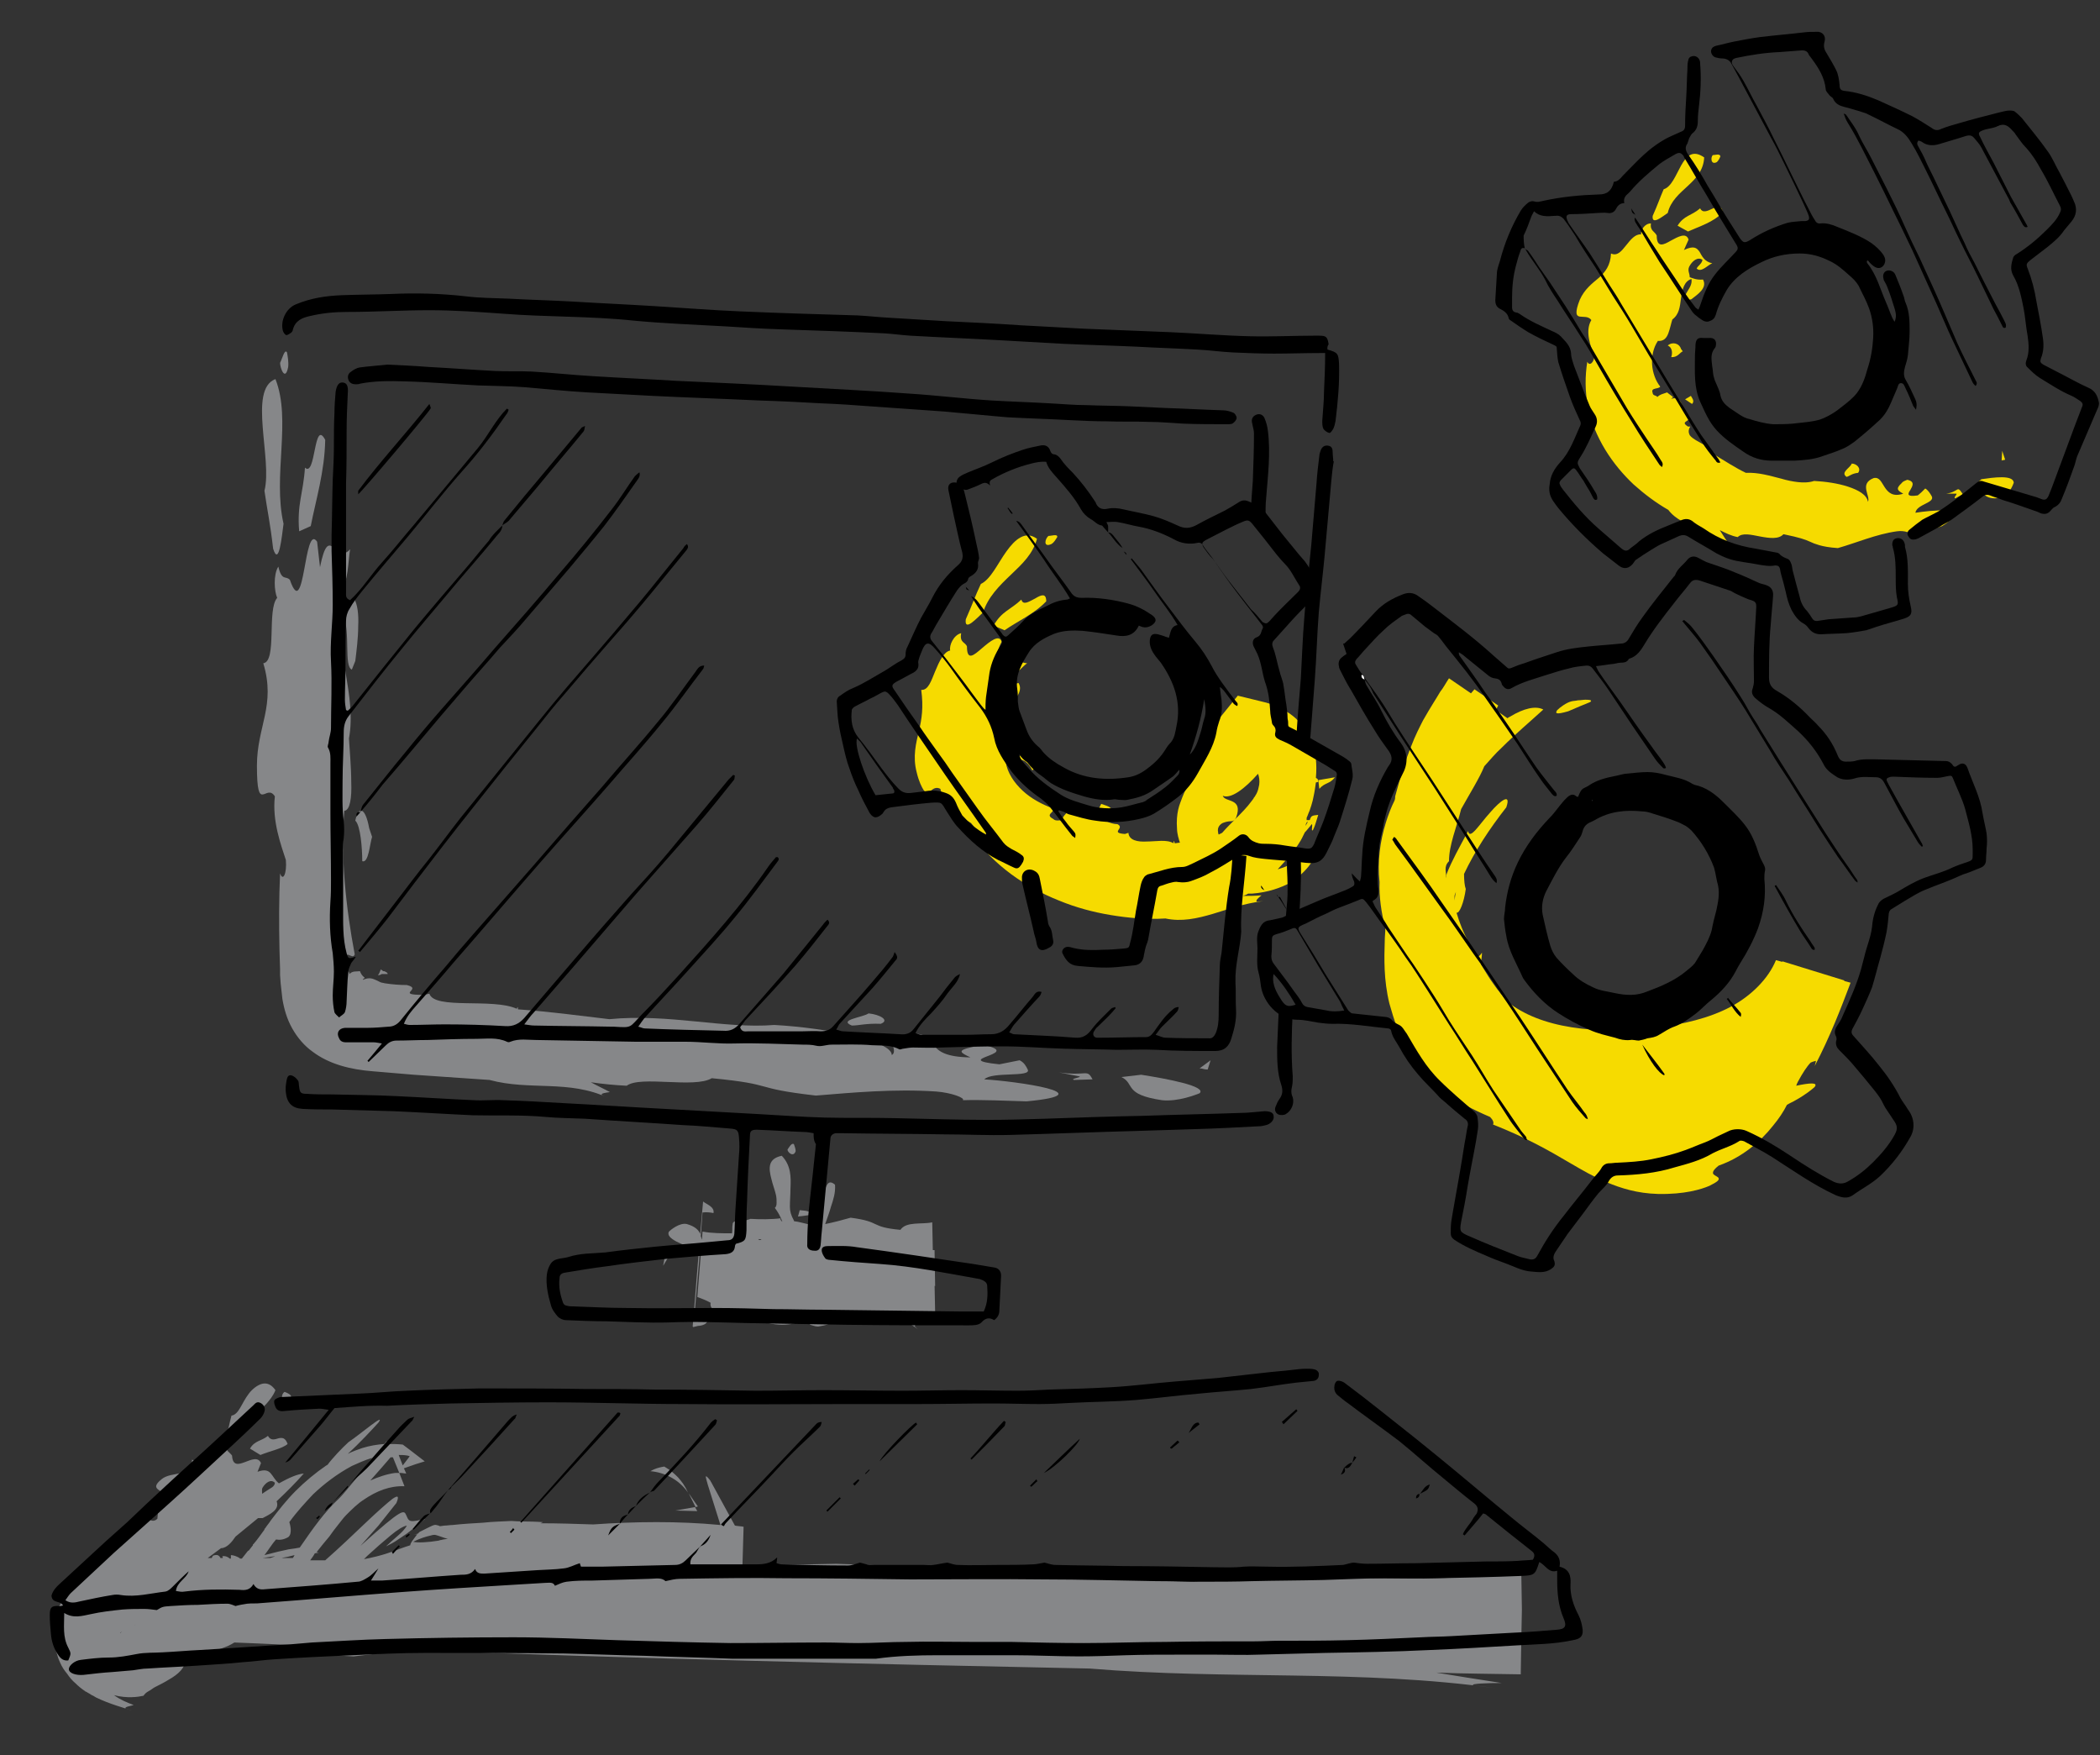 <?xml version="1.0" encoding="utf-8"?>
<!-- Generator: Adobe Illustrator 18.1.1, SVG Export Plug-In . SVG Version: 6.00 Build 0)  -->
<svg version="1.1" id="Ebene_1" xmlns="http://www.w3.org/2000/svg" xmlns:xlink="http://www.w3.org/1999/xlink" x="0px" y="0px"
	 viewBox="0 0 362.9 303.3" enable-background="new 0 0 362.9 303.3" xml:space="preserve">
<rect x="0" y="0" width="362.9" height="303.3" fill="#333333" stroke="none"/>
<g>
	<g>
		<path fill="none" stroke="#C6C6C7" stroke-miterlimit="10" d="M72.2,91.7"/>
	</g>
</g>
<g>
	<g>
		<path fill="none" stroke="#C6C6C7" stroke-miterlimit="10" d="M202.5,178"/>
	</g>
</g>
<g>
	<g>
		<path fill="none" stroke="#C6C6C7" stroke-miterlimit="10" d="M241,185.1"/>
	</g>
</g>
<g>
	<path fill="#868789" d="M197.2,185.7l-3.4,0.4c2.4,1.2,0.3,3,7,4c2.8,0.3,6-1,6.5-1.2C208.6,187.7,201.7,186.4,197.2,185.7z"/>
	<path fill="#868789" d="M207.3,184.6c0.6,0,0.7,0.2,1.4,0.2l0.5-1.6L207.3,184.6z"/>
	<path fill="#868789" d="M183,185.3l3.6,0.7c0.1,0.2-1.7,0.4-1,0.6l3.2-0.1C187.8,184.6,187.9,186,183,185.3z"/>
	<path fill="#868789" d="M147.2,177.2c1.3,0,2.4-0.4,5-0.3c1.6-0.6-0.1-1.6-2.1-1.8C149.1,175.8,144.8,176.2,147.2,177.2z"/>
	<path fill="#868789" d="M170.1,186.5c1.3-1.4,8.2-0.3,7.5-1.7c-0.3-0.6-0.6-1.2-1.4-1.6l-3.5,0.7c-8.7-0.9,3.7-1.7-2.1-3.2
		c-1.3,0-1.9,0-2.5,0.2c-2.9,0.6-2.1,1-0.4,1.8c-8.4-0.1-5.1-3.9-9.6-4.1c-6.3,0.3-2.5,2.8-4,3.7c0.1-2.4-11.1-4.7-20.3-5.2
		c-8.6,0.7-18.2-2-28.5-1c-4.4-0.5-10.1-1.3-15.8-1.7c0-0.1,0-0.3,0-0.4c-0.1,0.1-0.2,0.2-0.2,0.3c-4.2-1.9-14.2,0.2-15.1-2.6
		l-1,0.2c-5.1,0,0-1-2.9-1.7c-1.2,0-2.5-0.1-3.8-0.3c-0.4-0.1-0.4-0.1-0.5-0.1l-0.3-0.1c-0.2-0.1-0.4-0.2-0.6-0.3
		c-0.7-0.3-1.2-0.6-2.4-0.1c0-0.2,0.3-0.2,0.3-0.4c0,0-0.3-0.2-0.5-0.5c-0.2-0.3-0.3-0.6-0.3-0.6c-0.5,0.1-1.3-0.1-1.8,0.5
		c0-0.5-0.7-0.7-0.6-1.7c-0.3-3.2,1.1-0.5,1.5-1.7c-1.5-7.9-2.5-17.1-1.8-24.8c1-0.1,1.3-2.3,1.2-4.9c0-2.7-0.3-5.8-0.4-7.6
		c1.4-7.4-2.6-15.8-1-21.5c1.3,3.3,0.1,9,1.5,9.6l0.6-1.5c0.2-1.7,0.5-3.9,0.5-6c0.1-2-0.1-3.9-0.8-4.9c-0.8,1.9-1.5,2.1-2.1,2.7
		c-0.4-1.5-0.9-1.8-1.2-3.7c-0.2-2.8,0.1-5.9,1.1-5.9c0.4,1.5,0,3.2,0.1,4.6c1.1,0.5,1.2-4.5,1.5-6.1c-2.5,2.9-3.6-4.9-5.2,3.1
		l-0.5-4.4c-2.3-3.4-2.1,14.1-4.7,6.6c-0.7-0.8-1.4,0.3-2-2.3c-0.9,1.4-0.7,4.3-0.2,5.4c-1.8,2,0,11-2.4,11.3
		c2.2,7.3-1.1,10.9-1.1,17.7c0,8.6,1.6,2.9,3.1,5.3c-0.5,4.3,1.1,8.5,1.9,11c0.2,2.3-0.5,3.8-1,2.3c-0.2,4.4-0.2,8.8-0.1,13.3
		l0.1,3.3l0,0.4l0,0.6l0.1,1.4c0.1,0.9,0.2,1.8,0.3,2.7c0.3,1.8,0.8,3.5,1.7,5.1c0.9,1.6,2.1,3,3.5,4c2.9,2.2,6.6,3.1,10.4,3.4
		c2.4,0.2,4.7,0.4,7.1,0.6c4.4,0.3,8.7,0.6,13.1,0.9c7,1.9,13.7-0.1,20.5,3.1l-1.1-0.5c-0.2-0.3,0.7-0.4,1.4-0.5
		c-1.1-0.6-2.2-1.1-3.3-1.7c2.1,0.3,4.1,0.5,6.2,0.6c2.4-1.8,11.7,0.5,14.7-1.3c11.4,1.1,6.6,1.7,18,3c6.2-0.5,13.5-1.2,20.8-0.7
		c2.6,0.2,5,1.1,4.6,1.5c3.2-0.1,7.7,0.1,11,0.2C191.2,189,175.4,186.8,170.1,186.5z"/>
	<path fill="#868789" d="M62.6,148.8c1.1,0.4,1.3-3,1.7-4.2l-0.5-1.5c-0.7-3.8-1.9-3.8-2.4-1.3C62.3,142.6,62.6,146.6,62.6,148.8z"
		/>
	<path fill="#868789" d="M66,168.3L66,168.3l0.1,0c0.1,0,0.1,0,0.2,0c0.4,0,0.7,0,0.7,0c0-0.2-0.2-0.3-0.4-0.4
		c-0.1-0.1-0.3-0.1-0.4-0.1c0,0-0.1-0.1-0.1-0.1c-0.1-0.1-0.2-0.1-0.3-0.2c0,0-0.1,0.3-0.2,0.5c-0.1,0.3-0.3,0.5-0.3,0.5
		s0.3,0,0.5-0.1C65.9,168.3,66,168.3,66,168.3z"/>
	<path fill="#868789" d="M53.7,90.9c0.9-4.6,2.4-9.4,2.5-14.9c-2-3.8-1.6,6.6-3.5,4.8c-0.3,4.5-1.4,6.3-1,11L53.7,90.9z"/>
	<path fill="#868789" d="M45.7,84.8c0.5,3.5,1,5.6,1.5,10c1,3.2,1.5-2.1,1.8-4.3c-1.9-8.3,1.4-17.9-1.4-25c-2.4,0.9-2.5,4.4-2.2,8.3
		C45.7,77.8,46.4,82.1,45.7,84.8z"/>
	<path fill="#868789" d="M49.8,63.4c0.1-0.9-0.1-1.9-0.2-2.5c-0.4-0.7-0.8,1-1.2,1.8C48.4,63.6,49.3,66,49.8,63.4z"/>
</g>
<g>
	<g>
		<path fill="none" stroke="#C6C6C7" stroke-miterlimit="10" d="M221.3,125.4"/>
	</g>
</g>
<g>
	<path fill="#868789" d="M114.6,218.7l0.9-1.5c-0.3,0-0.3-0.2-0.6-0.1L114.6,218.7z"/>
	<path fill="#868789" d="M161.6,222.2l-0.1-6.2c-0.1,0-0.2,0-0.3,0l-0.1-4.8c-1.8,0.4-4.5-0.2-5.5,1.3c-5.4-0.5-3.2-1.4-8.6-2.1
		c-1.4,0.4-2.9,0.8-4.4,1.1c0.3-0.9,0.7-1.9,1-3c0.4-1.2,0.8-2.4,0.7-3.8c-2.1-1.8-1.4,3.2-3.3,2.3c0,0.5-0.1,1-0.3,1.4
		c-0.1,0.4-0.3,0.9-0.4,1.2c-0.2,0.6-0.3,1.2-0.3,2c-1-0.2-1.9-0.5-2.8-0.6c0,0,0-0.1,0-0.1c-0.5-0.9-0.7-1.6-0.7-2.4
		c0-1,0.1-2.1,0.1-3.1c0.1-2.1,0.1-4-1.5-5.7c-2.4,0.5-2.3,2.1-1.8,4c0.2,0.9,0.6,1.9,0.8,2.8c0.1,0.5,0.1,0.9,0.1,1.3
		c0,0.2,0,0.4-0.1,0.6c0,0.1-0.1,0.2-0.2,0.3c0.5,0.7,0.9,1.3,1.3,2.4c-0.3-0.2-0.4-0.5-0.3-0.6c-1.5,0.2-3.6,0.2-5.2,0.1
		c-0.6,0.2-1,0.3-1.4,0.5c-0.2,0-0.4-0.1-0.5-0.1c-0.3,0-0.6,0-0.7,0c-0.4,0.1-0.5,0.3-0.5,0.6c-0.1,0.4,0,1-0.1,1.5
		c-1.7,0-3.5,0-5.1-0.3l-0.1,1.4c-0.1-0.2-0.1-0.4-0.2-0.6l0.3-4.1c0.7-0.1,1.4,0,1.9,0.1c0.2-1.1-1.2-1.5-1.8-2l-0.5,5.6
		c-0.3-0.7-0.9-1.3-2.3-1.7c-1.3-0.3-2.9,1.1-3.1,1.3c-0.7,1.2,2.6,2.4,4.7,3l0.5-0.1l-1.1,13.5c0,0,0.1,0.1,0.1,0.1l0.8-0.2
		c1.9-0.1,2.1-1.3,1.1-2.2c-0.3,0.5-1,0.6-1.7,0.5l1-11.7l0.2-0.1l-0.7,8.5c0.8,0.3,1.6,0.6,2.3,1c-0.2,1,0.8,1.6,2.1,1.9
		c0.3,0.1,0.6,0.2,1,0.2l0.8,0.1c0.3,0,0.6,0.1,0.8,0.1c1.1,0.2,2.1,0.3,2.9,0.4c1.5,0.7,3.2,1.1,4.8,1.1c1.6,0,2.9-0.4,4-0.9
		c0.7-0.3,1.3-0.6,1.9-1c0.6,0,1.1,0.1,1.7,0.1c-0.3,0.2-0.5,0.3-0.8,0.4c-1.2,0.5-2.2,0.7-2,1.4c0,0,0.3,0.1,0.7,0.2
		c0.3,0.1,0.7,0.1,0.7,0.1c0.6-0.1,1.3-0.2,2-0.5c0.7-0.3,1.5-0.7,2.2-1.2c0.1-0.1,0.2-0.2,0.3-0.2c1,0,1.9,0.1,2.9,0.1
		c3.4,1.6,6.5-0.6,9.8,2.3l-0.5-0.5c-0.1-0.3,0.4-0.4,0.7-0.5c-0.5-0.5-1.1-1.1-1.6-1.6c1,0.2,2,0.4,3,0.4c0.3-0.5,0.8-0.7,1.4-0.8
		l-0.1-4.8C161.4,222.2,161.5,222.2,161.6,222.2z M132.3,214.3C132.3,214.3,132.3,214.3,132.3,214.3
		C132.3,214.3,132.3,214.3,132.3,214.3C132.3,214.3,132.3,214.3,132.3,214.3z M131,214.1C131,214.1,131,214.1,131,214.1
		c0.2,0,0.4,0,0.6,0.1C131.4,214.3,131.2,214.3,131,214.1z"/>
	<path fill="#868789" d="M138.2,209.1l-0.3,1.1l2.3-0.3C140.2,209.2,139.1,209.2,138.2,209.1z"/>
	<path fill="#868789" d="M137.5,198.9c0-0.4-0.2-0.9-0.3-1.2c-0.4-0.3-0.8,0.5-1.1,0.9C136,199,137.1,200.1,137.5,198.9z"/>
</g>
<g>
	<g>
		<path fill="none" stroke="#C6C6C7" stroke-miterlimit="10" d="M30.7,276.1"/>
	</g>
</g>
<g>
	<path fill="#868789" d="M46.3,248.1c-1.1,0.9-2.3,0.8-3.1,2.2l1.8,1.1c1.7-0.7,3.8-1.1,4.7-1.9c-0.4-1.1-0.9-1.1-1.5-1
		C47.5,248.7,46.8,249,46.3,248.1z"/>
	<path fill="#868789" d="M41.3,248.3c0.2-1.7,1.4-2.8,2.7-3.9c0.7-0.6,1.3-1.1,2-1.8c0.6-0.7,1.2-1.4,1.6-2.4
		c-0.7-1-1.5-1.3-2.3-1.1c-0.8,0.2-1.7,0.9-2.3,1.7c-1.3,1.7-1.7,3.6-3,3.8c-0.4,1.4-0.4,2.1-1,3.6
		C39.1,249.8,40.7,248.7,41.3,248.3z"/>
	<path fill="#868789" d="M49.4,241.9c0.4-0.1,0.7-0.4,0.9-0.5c0.1-0.4-0.6-0.7-1.1-0.9C48.8,240.6,48.3,241.9,49.4,241.9z"/>
	<polygon fill="#868789" points="120.6,260.3 119,258 120.2,260.4 	"/>
	<path fill="#868789" d="M116.7,261C116.7,261,116.8,261,116.7,261l3.8,0.1l-0.4-0.7L116.7,261L116.7,261z"/>
	<path fill="#868789" d="M118.9,257.9L118.9,257.9L118.9,257.9c-0.6-1.3-1.1-1.9-1.7-2.6c-0.6-0.6-1.2-1.2-2.4-1.9
		c0,0-0.7,0.1-1.3,0.3c-0.6,0.2-1.1,0.5-1.1,0.5C114.8,254.4,117.3,255.6,118.9,257.9z"/>
	<path fill="#868789" d="M262.9,272.1c-2.2,0-4.4-0.1-6.5-0.1c-7.8,1.8-40.1-0.5-50,1.3c-38.9-1.1-22.6-1.8-61.9-3.1
		c-5.2,0.1-10.6,0.2-16.2,0.4l0.2-6.8c-0.5-0.1-1-0.1-1.5-0.2l-4.1-7.5c-0.1-0.1-0.1-0.2-0.1-0.2c-0.5-0.7-0.8-0.9-0.8-0.8
		c-0.1,0.1,0.1,0.6,0.3,1.4l2.2,7c-7.3-0.7-14.8-0.6-22-0.1c-2.9-0.1-6-0.2-9.1-0.2c0.2-0.1,0.3-0.1,0.4-0.2c0,0-1.4-0.1-2.7-0.1
		c-1.4,0-2.7-0.1-2.7-0.1c-1.5,0.1-3.2,0.1-4.9,0.3c-1.7,0.1-3.5,0.2-5.3,0.4c-0.5,0-0.9,0.1-1.4,0.1l-0.7,0.1c0,0-0.1,0-0.1,0l0,0
		c0,0,0,0,0,0l-0.2-0.1c-0.1,0-0.3-0.1-0.4-0.1c-0.4-0.1-0.7,0.1-2.9,1.2c-0.1,0.1-0.2,0.2-0.3,0.3c-0.4,0.1-0.7,0.1-0.7,0.1
		c0.2,0,0.4,0,0.6,0c-0.2,0.3-0.4,0.5-0.6,0.8c-0.3,0.4-0.6,0.8-0.6,1.1c-2.3,0.7-3.7,1.5-7,2.2l-1,0.2c-0.1,0,0,0,0,0l0.1-0.1
		l0.2-0.2l0.3-0.3c1.3-1.2,2.8-2.5,4-3.5c1.2-1,2.2-1.6,2.8-1.7c-0.3,0.6-0.9,1.2-1.6,1.8c-0.7,0.6-1.5,1.3-2,1.8
		c0.6-0.3,1.4-0.7,2.1-1.2c0.7-0.5,1.4-0.9,2-1.4c1.2-0.9,2.2-1.8,2.7-2.2c-1.1,0.3-2,0.5-2.5,0.4c-0.5-0.1-0.6-0.6-0.8-1
		c-0.2-0.4-0.3-0.8-1.3-0.2c-1,0.6-2.7,2-6.6,5.5c0,0,1.5-1.7,3.1-3.5c1.5-1.9,3.1-3.9,3.1-3.9c0.5-1.2,0.3-1.4-0.7-0.7
		c-0.9,0.7-2.6,2.2-4.7,4.2c-2,1.9-4.4,4.2-6.9,6.4c-0.9,0-1.7,0-2.6,0c0.3-0.4,0.6-0.8,0.8-1.2c0.4-0.1,0.7-0.1,0.7-0.1
		c-0.2-0.1-0.3-0.1-0.4-0.1c0.8-1,1.5-1.9,2.2-2.7c0.5-0.7,1-1.4,1.5-2c0.5-0.6,0.9-1.2,1.4-1.7c1-1,2-2,3.1-2.7
		c2.2-1.5,4.5-2.4,7-2.3l-0.9-2.3c-0.2,0-0.5,0-0.7,0c-1.5,0.2-2.9,0.7-4.3,1.3c1.4-1.6,2.5-2.8,3.5-4c0.1,0,0.3,0,0.4,0l1.1,2.7
		c0.1,0,0.1,0,0.2,0c0.3,0,0.7,0.1,1,0.1l-0.4-0.9l2-0.7l1.6-0.5l-2.6-2c-0.4-0.3-0.8-0.6-1.2-0.9c-0.9-0.1-1.7-0.1-2.6-0.1
		l-0.2-0.5c-0.1,0.2-0.2,0.3-0.4,0.5c-1.3,0.1-2.5,0.3-3.8,0.7c-0.9,0.3-1.7,0.6-2.5,1c2.1-1.9,4.2-4.2,5.3-5.4
		c1.3-1.8-3,1.9-5.2,3.4c-1.1,1-2.8,2.8-3.6,3.9c-0.1,0-0.1,0.1-0.2,0.1c-1.9,1.3-3.7,2.8-5.3,4.4c-1.6,1.6-3,3.4-4.3,5.1
		c-0.3,0.5-0.7,0.9-1,1.4c0,0-0.1,0-0.1,0.1l0,0.1c-0.6,0.8-1.2,1.7-1.9,2.5c-0.1,0-0.1,0.1-0.1,0.2c-0.2,0.3-0.5,0.6-0.7,0.9
		c0,0,0,0,0,0c-0.1,0-0.1,0.1-0.2,0.1l0.1-0.1c-0.4,0.5-0.7,0.9-1.1,1.4c-0.1,0-0.2,0-0.3,0c0,0-0.1,0-0.1-0.1
		c-0.5-0.3-1.1-0.5-1.5-0.5l0,0.6c-0.1,0-0.1,0-0.2,0c-0.3-0.3-0.8-0.5-1.3-0.4c0.1,0.1,0.1,0.2,0.1,0.3c-0.1,0-0.3,0-0.4,0
		c-0.2-0.4-0.5-0.7-1.3-0.4c-0.1,0.2-0.2,0.3-0.2,0.4c-0.2,0-0.4,0-0.7,0c0.8-0.6,1.5-1.1,2.3-1.7c1,0,1.9-1.1,2.5-2
		c1.3-1.1,2.6-2.1,3.9-3.2l0.8,0c1.1-0.6,3-1.4,2.4-2.9c1.7-1.6,3.3-3.2,4.7-4.8c-1.1,0.1-2.5,0.7-4.3,1.7c-1.4-1.1-1.2-2.9-3.7-2
		l0.6-1.5c-1-2.3-4.8,2.3-5-1.3c-0.4-0.6-1.2-0.8-1-1.9c-1-0.2-1.5,0.6-1.4,1.3c-1.8-0.6-2.5,2.8-4.5,1.3c-0.1,3.2-3.5,1.9-5.3,3.4
		c-2.3,1.9,0.4,1.7,0.9,3.2c-1.5,0.6-1.5,2.5-1.6,3.6c-0.5,0.6-1.5,0.4-1.4-0.2c-4.6,2.6-8.3,6-11.8,9.6c-1.2,1.4-2.1,2.8-3,4.6
		c-0.8,1-1.5,2.2-1.7,4c-0.1,0.5-0.1,0.9-0.1,1.4c0,0.5,0,1.1,0.1,1.6c0.1,0.6,0.2,1.3,0.4,1.9c0.2,0.7,0.4,1.4,0.7,2
		c0.3,0.7,0.7,1.3,1.2,1.9c0.4,0.6,0.9,1.2,1.5,1.7c0.5,0.5,1,0.9,1.6,1.3l0.1,0.1l0.1,0l0.3,0.2l0,0l0,0l0,0l0,0c0,0,0,0,0,0
		l0.2,0.1c0.2,0.1,0.4,0.3,0.7,0.4l0.5,0.3c2.5,1.2,4.6,1.7,6.3,2.3c0,0-0.3-0.1-0.6-0.2c-0.3-0.1-0.6-0.2-0.6-0.2
		c-0.2-0.3,0.8-0.4,1.4-0.6c-1.1-0.4-2.3-0.9-3.4-1.7c2.3,0.6,4.2,0.3,5.1,0.1c0.2-0.3,0.5-0.6,0.9-0.8c0.4-0.2,0.7-0.5,1.1-0.7
		c0.8-0.4,1.6-0.8,2.4-1.3c1.6-0.9,2.9-2.1,2.7-3.3c0.6-0.5,1.1-0.8,1.5-1.1c2.4-0.1,4.3-0.7,6-1.4c0.4-0.2,0.8-0.4,1.1-0.6
		c5.4,0.2,10.7,0.5,16.1,0.7c-3.5,0.2-6.9,0.3-9.6,0.3c-1.7,1.2,10.2,1.1,14.1,1.4l5.2-0.6c2-0.2,3.6-0.3,5-0.5
		c39,1.5,78.2,2.4,117,3.2c24.1,2,46.6,0.1,70.2,3.4l-3.9-0.5c-0.6-0.3,2.5-0.4,4.9-0.4c-3.9-0.6-7.7-1.2-11.3-1.8
		c4.9,0.2,9.7,0.2,14.6,0.3l0.1-6.2c0,0,0,0,0,0l0.1-5c0,0,0,0,0,0L262.9,272.1z M46.7,269.2c-0.4,0-0.9,0-1.3,0c0,0,0,0,0,0
		c1.2-0.2,2.1-0.3,2.1-0.3C47.6,268.9,47.3,269,46.7,269.2z M21,281.9L21,281.9c0,0.1-0.1,0.1-0.1,0.2c0,0,0,0-0.1,0.1l0,0l0,0l0,0
		l0,0C20.9,281.9,20.6,282.4,21,281.9z M23.3,280.7L23.3,280.7c0,0.1,0,0.1-0.1,0.1C23.2,280.8,23.3,280.8,23.3,280.7z M74.5,265.3
		c0.3-0.1,0.5-0.1,0.7-0.1c0.8,0.2,1.4,0.5,2.2,0.7c-0.3,0-0.6,0.1-0.8,0.1l-0.4,0.1l-0.1,0l-0.3,0.1c-1.8,0.3-3.6,0.4-4.4,0.2
		C72.6,265.8,73.6,265.5,74.5,265.3z M50.6,269.2c-0.6,0-1.3,0-1.9,0c0.3-0.1,0.6-0.1,1-0.2c0.4-0.1,0.8-0.2,1.2-0.3
		C50.8,268.9,50.7,269.1,50.6,269.2z M70.4,251.5l0.4,0.1l-0.2,0.3c-0.3,0.4-0.6,0.8-1,1.3l-0.7-1.8
		C69.3,251.4,69.9,251.4,70.4,251.5z M54.1,258.2c1.9-1.8,4.1-3.5,6.7-4.9c1.1-0.5,2.2-1,3.5-1.4c-0.1,0.1-0.2,0.3-0.3,0.4
		c-0.2,0.3-0.4,0.5-0.6,0.8c-0.4,0.5-0.9,1.1-1.3,1.7c-0.5,0.6-1,1.2-1.5,1.8c-0.6,0.7-1.2,1.5-1.9,2.2c0,0-0.1,0.1-0.1,0.1
		c-2.5,2.3-4.6,5.3-6.8,8.5c-0.5,0.1-1.1,0.2-1.9,0.3c-1,0.2-2.3,0.5-4.2,1c0.7-0.9,1.3-1.9,2-2.7c0.6,0.1,1.2,0.1,2.1-0.4
		c0.8-0.6,0.3-2.3,0.2-2.6c0,0,0,0,0,0C51.3,261.2,52.7,259.7,54.1,258.2z M45.4,257c0.5-0.8,1.4-1.5,2.1-0.8c0,0.3-0.2,0.6-0.5,0.8
		c-0.5,0.3-1.1,0.7-1.7,1.1C45.3,257.7,45.2,257.3,45.4,257z"/>
</g>
<g>
	<path fill="#F6DB00" d="M227.4,134.4c0.1-1.2,0.1-2.2,0-3.2c0-0.5-0.2-1.1-0.3-1.7c-0.1-0.3-0.2-0.7-0.3-1
		c-0.1-0.4-0.3-0.7-0.5-1.2c-0.4-0.9-1.1-1.9-2.3-3.1c-1.2-1.1-3-2.2-5.2-2.8l-4.9-1.2l-4.7,5.8c-0.2,0.2-0.5,0.6-0.8,1
		c-0.6,1.8-1.1,3.8-1.9,5.7c-0.4,1-0.8,2-1.2,3l-0.4,0.8c-0.2,0.3-0.4,0.8-0.6,1.3c-0.2,0.6-0.5,1.2-0.7,2.1c-0.2,0.9-0.3,2-0.2,3.3
		c0,0.5,0.1,0.9,0.2,1.4l0,0l0.1,0.3l0,0l0,0l0,0.1c0,0,0.1,0.2,0.1,0.3l0.1,0.3c-0.3,0-0.6,0.1-0.9,0.1l-0.1-0.4
		c-0.1,0.1-0.1,0.2-0.1,0.4c-1.2-0.7-3-0.3-4.6-0.3c-1.6,0.1-3.1-0.2-3.2-1.5l-0.6,0.2c-2.7-0.2,0.1-1-1.3-1.7
		c-1.2,0-2.5-0.8-3.6-1.3c-1.1-0.5-2.1-0.9-3.1,0c-0.1-0.2,0.2-0.2,0-0.5c0,0-0.5-0.1-1-0.2c-0.5-0.1-0.9-0.2-0.9-0.2
		c-0.3,0.5-1,0.9-0.9,1.6c-0.4-0.2-1.1,0.2-1.6-0.3c-1.5-0.8,0.3-1.1,0-1.8c-1.9-0.7-3.8-1.7-5.3-3.1c-1.5-1.4-2.6-3.1-2.9-4.9
		c0.8-0.5,0.7-1.5,0.4-2.6c-0.3-1-0.8-2.1-1-2.8c0.6-1.5,0-2.7-0.3-4.1c-0.3-1.4-0.3-3.1,0.9-3.9c0.3,0.9,0,1.7-0.2,2.5
		c-0.2,0.7-0.3,1.3,0.4,1.5l0.7-0.4c0.6-1,2.2-2.5,1.3-3.9c-1.1,0.4-1.7,0.1-2.4,0.2c0-0.8-0.5-1.1-0.3-2c0.5-1.3,1.6-2.5,2.4-1.9
		c-0.1,0.8-0.8,1.3-1.1,2c0.8,0.7,2.1-1.2,2.9-1.7c-1.5-0.1-1.9-1.1-2.4-1.8c-0.5-0.7-1.1-1.1-2.9,0.3c0,0,0.2-0.6,0.4-1.1
		c0.2-0.6,0.5-1.1,0.5-1.1c-0.4-1.4-2-0.1-3.4,1.1c-1.4,1.2-2.6,2.3-2.6-0.3c-0.3-0.8-1.3-0.6-1-2.3c-1.3,0.3-2.1,2.1-1.9,3
		c-1.1,0.2-1.9,1.9-2.6,3.6c-0.7,1.7-1.2,3.3-2.4,3.2c0.4,3,0.1,5-0.4,7.1c-0.5,2.1-1.1,4.4-0.4,7.1c0.4,1.7,0.9,2.6,1.2,3.1
		c0.4,0.5,0.6,0.5,0.9,0.4c0.5-0.3,1-1.1,2-0.6c0.4,1.6,1.3,2.9,2.3,3.8c1,1,2.2,1.6,3,2.1c1.1,1.2,1.2,2.5,0.2,2
		c3.7,5.3,9.2,9.1,15,11.4c2.9,1.2,5.9,2,8.9,2.5c3,0.5,6.2,0.8,9.5,0.6c2.8,0.6,5.5,0,8.2-0.8c2.7-0.8,5.3-1.8,8.7-2.2l-1.1,0.1
		c-0.3-0.2,0.3-0.7,0.8-1.1c-1.1,0.1-2.2,0.1-3.2,0.1c0.3-0.1,0.6-0.2,0.9-0.4c0.2,0,0.5,0,0.7,0c2.7-0.2,5-1,6.8-2
		c1.8-1.3,2.9-2.5,3.5-3.5l0.1-0.2l0.1,0c-0.2,0.2,0.3-0.2,0.3-0.2v0l-0.1,0l0,0l0,0c0-0.1,0-0.1,0-0.2c0-0.1,0-0.2,0.1-0.3
		c0.1-0.3,0.2-0.6,0.2-0.8c0-0.3-0.2-0.4-0.7-0.1c-0.1,0-0.2,0.1-0.3,0.2c-0.1,0-0.2,0-0.2,0.1s-0.2,0.1-0.3,0.1l0,0l0,0l0,0
		c-0.1,0.1,0.1-0.2-0.1,0.2l0,0l0,0l-0.1,0.1c-0.1,0.1-0.2,0.1-0.3,0.2c-1.2,0.8-2.8,1.7-4.6,2.2c0.7-0.8,1.5-1.6,2.3-2.6
		c0.8-1,1.6-2.1,2.1-3.2c0.1-0.2,0.2-0.4,0.3-0.6c0.1-0.1,0.1-0.1,0.2-0.2c0.5-0.6,1-1.2,1-1.2c0.2,0-0.2,1.5,0.2,1
		c0,0,0.3-0.6,0.5-1.3c0.2-0.6,0.4-1.3,0.4-1.3c-1.1,0.1-1.2,0.2-1.4,0.7c0,0.1,0,0.1-0.1,0.2c-0.2,0-0.3,0-0.5,0c0-0.1,0-0.2,0-0.4
		c0.2-0.4,0.3-0.8,0.5-1.2c0.1-0.3,0.2-0.6,0.3-0.9c0.2-0.6,0.3-1.1,0.4-1.6c0.2-0.9,0.3-1.7,0.4-2.4l0.4-0.1c0-0.2-0.1-0.4-0.1-0.5
		L227.4,134.4z M217.4,133.7c0.2,0.5,0.3,1.2,0.2,1.9c-0.1,0.5-0.2,1-0.4,1.4l-0.1,0.2l-0.3,0.5l0,0.1l0,0l0,0l0,0
		c0,0,0.1-0.2,0-0.1l0,0l-0.1,0.1l-0.1,0.2l-0.3,0.4c-0.8,1.1-1.8,2.1-2.9,3.2c0.1-0.1,0.1-0.2,0.2-0.3c1.3-3.5-1.9-2.6-2.3-3.8
		C212.7,138.1,215.1,136.3,217.4,133.7z M210.5,143.8c-0.2-0.9,0.4-1.4,0.8-1.6c0.5-0.2,1-0.3,1.4-0.3c0.3,0,0.5-0.1,0.7-0.3
		c-0.7,0.7-1.5,1.5-2.2,2.3c-0.2,0.1-0.4,0.2-0.6,0.3C210.5,144,210.5,143.9,210.5,143.8z M226,142c-0.1,0.2-0.2,0.4-0.4,0.7
		c0-0.1,0.1-0.3,0.1-0.4l0,0l0,0l0,0c0.1-0.1,0.1-0.2,0.1-0.2C225.9,142,225.9,142,226,142L226,142z"/>
	<path fill="#F6DB00" d="M228,136.3c0.9-1.1,1.8-0.8,2.7-2l-2.9,0.5C227.9,135.3,227.9,135.8,228,136.3z"/>
	<path fill="#F6DB00" d="M178.3,130.5c-0.5-0.4-1.1-0.5-1.5-0.4c-0.4,0.2-0.7,0.6-0.7,1.2c1-0.2,1.9,1,2.3,1.8
		c0.5-0.3,0.6-0.8,0.6-1.2c0-0.5-0.1-0.9,0-1.2L178.3,130.5z"/>
	<path fill="#F6DB00" d="M192.1,140.1c0.1-0.7-1-0.9-1.8-1.2l-0.5,1c0,0,0.6,0.1,1.2,0.1C191.5,140,192.1,140.1,192.1,140.1z"/>
	<path fill="#F6DB00" d="M176.5,103.6c-1.9,1.8-3.4,2-4.8,4.5l1.9,0.8c2.3-1.6,5.1-2.8,7.2-5c0-1.5-0.9-1.1-1.9-0.5
		C177.9,103.9,176.8,104.7,176.5,103.6z"/>
	<path fill="#F6DB00" d="M169.9,105.8c0.8-2.6,2.8-4.6,4.8-6.5c2-1.9,3.8-3.6,4.5-6.2c-2-1.5-3.8,0.1-5.3,2.2
		c-1.5,2.1-2.7,4.8-4.4,5.6c-1,2.1-1.4,3.4-2.6,6.1C166.6,109.3,168.9,106.7,169.9,105.8z"/>
	<path fill="#F6DB00" d="M181.7,94c0.5-0.3,0.8-0.9,1-1.2c0.1-0.6-1-0.2-1.5-0.2C180.6,93,180.2,94.7,181.7,94z"/>
	<path fill="#F6DB00" d="M319.8,169.8l-1.1-0.3c0,0,0-0.1,0-0.1l-10.7-3.3c0,0,0,0.1,0,0.1l-1.1-0.3c-1.3,3.2-4.3,6.2-7.9,8.1
		c-3.6,1.9-8.1,3-13.1,3.6c-5,0.6-9.9,0.6-14.3-0.1c-4.5-0.7-8.4-2.2-11.2-4.5c-0.3-0.3-0.6-0.7-0.8-1c-0.3-0.3-0.5-0.7-0.8-1
		c-0.5-0.7-1.1-1.5-1.6-2.3c-0.4-0.7-0.9-1.4-1.3-2.1c0.1-0.8,0.2-1.5,0.2-2c-0.3,0.5-0.6,0.7-0.9,0.8c-0.5-0.8-0.9-1.6-1.3-2.4
		c-1-1.8-1.7-3.6-2.2-5.3c0.5,0.2,1.3-1.8,1.6-4.1c-0.2-0.5-0.3-1.5-0.3-2.6c1.9-4,4.4-7.8,7.3-11.5c0.9-2.6-1-1.2-2.8,0.9
		c-1.9,2.1-3.5,4.8-3.8,3.2c-1.6,3-2.8,5.1-3.7,7.4c-0.1,0.2,0,0.5-0.1,0.7c0.1-1-0.5-1.9,0.5-2.9c0,0,0,0,0,0c0-2.8,1.3-5.8,2.1-9
		c1.5-2.7,3.2-5.4,4-7.4c1-1.1,1.9-2.2,3-3.2c2.4-2.4,4.9-4.5,7.2-6.6c-1.3-0.7-3.4-0.2-5.7,1.2c-0.2,0.1-0.4,0.2-0.5,0.3l-2-1.4
		c0.1-0.3,0.3-0.5,0.4-0.8l-4.1-2.8c-0.2,0.2-0.4,0.5-0.6,0.7l-3.8-2.6c-0.6,0.9-1,1.7-1.5,2.3c-0.4,0.7-0.8,1.3-1.1,1.8
		c-0.7,1.1-1.2,2-1.9,3.2c-0.6,1.2-1.3,2.5-2.1,4.6c-0.8,2-1.7,4.7-2.7,8.5c0,0.2,0,0.4-0.1,0.7c-0.6,1.2-1.1,2.5-1.5,3.8
		c-1,3.2-1.5,6.8-1.1,10.3c-0.1,2.5,0.3,5.3,1,8c0,0.7-0.1,1.4-0.1,2.1c-0.1,3.1-0.2,6.8,0.8,10.9c0.8,2.9,1.8,5.7,2.8,7.5
		c0.4,0.9,0.8,1.6,1,2.1c0.2,0.5,0.2,0.7-0.1,0.5c2.4,2.8,5.8,5.5,9.3,7.4c1.5,0.8,3,1.5,4.4,2.1c0.5,0.5,0.7,1,0.5,1.3
		c5.8,2.3,9.5,4.4,13.4,6.7c1.9,1.1,3.9,2.3,6.3,3.3c2.4,1,5.2,1.9,8.8,2c4.6,0.1,7.5-0.8,8.9-1.4c1.4-0.7,1.7-1,1.6-1.3
		c-0.1-0.3-0.6-0.4-0.9-0.7c-0.2-0.3-0.1-0.7,0.9-1.5c4-1.4,7.2-4.1,9.4-6.9c1-1.2,1.8-2.4,2.4-3.6c0.5-0.3,1-0.5,1.5-0.8
		c1.8-1,3-2,3.3-2.3c0.6-0.8-0.8-0.7-3.2-0.2c0.1-0.3,0.2-0.5,0.3-0.7c0.8-1.5,1.6-2.7,2.2-3.3c0.2-0.1,0.5-0.2,0.9-0.3
		c0,0.2-0.1,0.5-0.2,0.9C316.3,179,318.1,174.3,319.8,169.8z M251.4,155.6c0-0.4-0.1-0.7,0-1c0.1-0.2,0.1-0.3,0.2-0.5
		C251.5,154.5,251.4,155,251.4,155.6z"/>
	<path fill="#F6DB00" d="M271,122.9c0.7-0.3,1.4-0.6,2.1-0.9c0.7-0.3,1.3-0.5,1.7-0.7c0.4-0.3,0-0.4-0.8-0.4c-0.4,0-0.8,0.1-1.3,0.1
		c-0.4,0.1-0.9,0.1-1.2,0.2c-0.8,0.2-1.9,1-2.4,1.5C268.7,123.3,268.9,123.5,271,122.9z"/>
	<path fill="#F6DB00" d="M342.4,82.8l-1.2,1.1c1.5,0.6,1.3,2.7,4.6,2.1c1.4-0.4,2.1-2.3,2.2-2.6C347.9,82,344.5,82.5,342.4,82.8z"/>
	<path fill="#F6DB00" d="M346,77.9l-0.1,1.7c0.2-0.2,0.4,0,0.6-0.2L346,77.9z"/>
	<path fill="#F6DB00" d="M336.3,85.3c0,0,0.4,0,0.9,0c0.4,0,0.9,0,0.9,0c0.1,0.2-0.6,0.7-0.2,0.8l1.3-0.7
		C338.1,83.7,338.6,85,336.3,85.3z"/>
	<path fill="#F6DB00" d="M319.1,82.4c0.5-0.1,0.9-0.6,2-0.7c0.6-0.8-0.3-1.6-1.1-1.6C319.7,80.9,318,81.6,319.1,82.4z"/>
	<path fill="#F6DB00" d="M336.3,88.2c-1.5-0.1-4.1,0.2-5.3,0.4c0.2-1.5,3.5-1.7,2.8-2.9c-0.3-0.5-0.6-1-1.1-1.3c0,0-0.3,0.3-0.6,0.6
		c-0.3,0.3-0.7,0.6-0.7,0.6c-2,0.3-1.7-0.3-1.3-0.9c0.4-0.7,0.9-1.5-0.5-1.8c-0.5,0.2-0.8,0.3-1,0.6c-1.1,1-0.6,1.3,0.3,1.8
		c-1.8,0.6-2.6-0.2-3.2-1.1c-0.6-0.9-0.9-1.8-1.9-1.6c-2.6,1-0.5,3.1-1,4.1c-0.2-1.2-1.6-2-3.4-2.6c-1.8-0.6-4-0.9-5.9-1
		c-0.9,0.3-1.9,0.3-2.8,0.2c-0.9-0.1-1.9-0.3-2.9-0.6c-2-0.5-3.9-1.1-6.1-1c-1.7-0.8-3.7-2.1-5.7-3.3l0.2-0.3
		c-0.1,0.1-0.2,0.2-0.2,0.3c-0.4-1.1-1.7-1.6-2.7-2.2c-0.5-0.3-1-0.6-1.3-1c-0.2-0.4-0.3-0.9,0.1-1.5l-0.4,0
		c-0.8-0.5-0.6-0.7-0.3-0.9c0.3-0.2,0.7-0.4,0.5-0.9c-0.3-0.2-0.6-0.5-0.8-0.9c-0.2-0.4-0.3-0.8-0.5-1.2c-0.3-0.7-0.7-1.2-1.8-0.9
		c0.1-0.2,0.3-0.1,0.3-0.3c0,0-0.2-0.2-0.5-0.4c-0.3-0.2-0.5-0.4-0.5-0.4c-0.5,0.2-1.2,0.3-1.7,0.8c-0.1-0.3-0.8-0.2-0.8-0.7
		c-0.4-1,1-0.6,1.3-1.1c-0.8-1-1.3-2.4-1.4-3.8c-0.1-1.4,0.2-2.9,1-4.1c1,0.1,1.5-0.5,1.8-1.3c0.3-0.8,0.5-1.8,0.7-2.4
		c1.2-0.9,1.3-2.2,1.5-3.7c0.2-1.4,0.5-2.9,1.8-3.3c0.3,1.7-1.9,2.8-0.8,3.7l0.8-0.2c1-0.8,2.8-1.9,2-3.4c-1.1,0.1-1.7-0.2-2.3-0.4
		c0-0.7-0.4-1.1-0.1-1.8c0.5-1,1.5-1.8,2.3-1.2c-0.1,0.7-0.8,1-1,1.5c0.8,0.8,2-0.7,2.7-0.9c-1.4-0.3-1.8-1.3-2.2-2
		c-0.5-0.7-1-1.1-2.7-0.3c0,0,0.2-0.4,0.4-0.9c0.2-0.4,0.4-0.9,0.4-0.9c-0.4-1.3-1.8-0.5-3.1,0.2c-1.2,0.7-2.4,1.3-2.4-0.9
		c-0.3-0.7-1.2-0.8-1-2.1c-1.1,0-1.8,1.2-1.7,1.9c-1-0.1-1.8,0.9-2.6,1.9c-0.8,1-1.5,1.9-2.6,1.4c-0.1,2.1-1,3.2-2.1,4.2
		c-1.2,1-2.5,2-3.3,3.8c-0.9,2.3-0.6,2.8,0,2.9c0.6,0.1,1.5-0.1,2,0.6c-0.6,1-0.6,2.2-0.4,3.3c0.2,1.1,0.6,2,0.9,2.7
		c0.1,1.2-0.8,2.1-1.2,1.2c-0.4,2.5-0.4,5.1,0.1,7.7c0.5,2.6,1.6,5.2,3,7.5c1.4,2.3,3.1,4.3,4.9,6c1.9,1.7,3.9,3.2,6,4.4
		c1.3,1.7,3.2,2.4,4.9,3.1c1.7,0.7,3.4,1.4,4.9,3.3l-0.5-0.6c0-0.3,0.5-0.3,0.9-0.3c-0.5-0.7-0.9-1.4-1.3-2c1,0.5,2,1,3.1,1.2
		c0.8-0.8,2.3-0.4,3.9-0.1c1.6,0.3,3.2,0.5,4-0.4c2.9,0.6,3.7,0.9,4.6,1.3c0.4,0.2,0.9,0.4,1.6,0.6c0.7,0.2,1.7,0.4,3.2,0.5
		c3.2-0.9,6.6-2.4,10.2-2.9c1.3-0.2,2.7,0.3,2.6,0.8c1.5-0.5,3.7-1.2,5.2-1.7C338.4,89.2,337.8,88.4,336.3,88.2z"/>
	<path fill="#F6DB00" d="M290.8,60.7c0,0-0.3-0.4-0.3-0.4c-0.3-1-1.5-1.3-2.3-0.6c0.9,0.4,0.8,1.5,0.6,2
		C289.9,61.8,290.3,60.9,290.8,60.7z"/>
	<path fill="#F6DB00" d="M291.2,69c0,0,0.3,0.2,0.6,0.4c0.3,0.2,0.6,0.4,0.6,0.4c0.5-0.5,0-1-0.2-1.4L291.2,69z"/>
	<path fill="#F6DB00" d="M293.8,36c-1.5,1.3-2.8,1.2-3.9,3l1.8,1c2-0.9,4.4-1.6,6-3.3C297.3,34.1,294.7,37.8,293.8,36z"/>
	<path fill="#F6DB00" d="M288.2,36.8c0.5-2.1,2.1-3.4,3.5-4.7c1.4-1.3,2.7-2.7,2.8-4.9c-4-2.8-4.3,4.7-7,5.5c-0.7,1.6-1,2.6-1.9,4.6
		C285.4,39,287.3,37.4,288.2,36.8z"/>
	<path fill="#F6DB00" d="M296.7,28c0.3-0.3,0.5-0.7,0.6-1c-0.1-0.5-0.9-0.2-1.3-0.2C295.6,27.1,295.6,28.6,296.7,28z"/>
</g>
<g>
	<path d="M162.2,286c4.3,0,8.7,0,13,0c3.7,0,7.5,0.2,11.2,0.2c2.7,0,5.4-0.1,8.2-0.2c3.1-0.1,6.1-0.1,9.2-0.1c2.1,0,4.2,0,6.3,0
		c2.5,0,5,0.1,7.4,0c3.8-0.1,7.7-0.2,11.5-0.3c6-0.1,12.1-0.2,18.1-0.5c5-0.2,10-0.5,15-0.8c3.3-0.2,6.5-0.2,9.7-0.9
		c1.2-0.2,1.8-0.6,1.7-1.8c-0.1-0.8-0.3-1.7-0.7-2.5c-0.9-1.7-1.5-3.5-1.4-5.4c0.1-1.4-0.2-2.6-1.9-3c0.2-1-0.1-1.8-0.8-2.4
		c-0.7-0.5-1.3-1.1-2-1.7c-1.8-1.5-3.7-2.9-5.5-4.4c-4.3-3.5-8.5-7.1-12.8-10.6c-1.2-1-2.5-2-3.7-3c-2.1-1.7-4.2-3.3-6.3-5
		c-2-1.6-4.1-3.2-6.1-4.7c-0.3-0.2-0.8-0.4-1.2-0.3c-0.3,0.1-0.5,0.6-0.5,0.9c-0.1,0.6,0.1,1.2,0.6,1.6c0.6,0.5,1.2,1,1.8,1.4
		c2.9,2.2,5.9,4.3,8.8,6.5c2.6,2.1,5,4.3,7.6,6.4c1.8,1.5,3.6,3,5.4,4.4c0.6,0.5,0.7,1,0.4,1.7c-0.2,0.3-0.5,0.6-0.7,1
		c-0.5,0.9-1.3,1.6-1.7,2.6c0.1,0.1,0.2,0.1,0.3,0.2c1.1-1.3,2.2-2.5,3.2-3.8c0.3,0.1,0.4,0.1,0.5,0.2c2.6,2.1,5.2,4.2,7.9,6.3
		c0.5,0.4,0.6,0.8,0.2,1.5c-0.8,0.1-1.7,0.1-2.6,0.2c-1.8,0.1-3.7,0.1-5.5,0.1c-4,0.1-8.1,0.2-12.1,0.3c-2.8,0-5.6,0.1-8.5,0.1
		c-0.7,0-1.5-0.1-2.2-0.2c-0.6,0-1.3,0.3-1.9,0.4c-4.3,0.2-8.7,0.4-13,0.3c-1.4,0-2.8-0.1-4.2,0c-1.7,0.2-3.4,0.1-5.1,0.1
		c-5.2-0.1-10.4-0.2-15.6-0.2c-3.9-0.1-7.9-0.1-11.8-0.2c-0.7,0-1.4-0.3-1.9-0.4c-0.7,0.1-1.4,0.3-2,0.3c-2,0.1-4.1,0.1-6.1,0.1
		c-2.3,0-4.6,0.1-6.9,0c-0.6,0-1.3-0.3-1.8-0.4c-0.8,0.1-1.6,0.3-2.4,0.4c-0.5,0.1-1.1,0-1.6,0c-3.1,0-6.2,0-9.3,0
		c-0.6,0-1.2-0.3-1.8-0.4c-0.7,0.2-1.4,0.5-2.1,0.5c-3.8,0-7.6-0.1-11.4-0.2c-0.3,0-0.5-0.1-0.9-0.2c0-0.3,0.1-0.6,0.1-1
		c-1.1,1.1-2.4,1.2-3.7,1.2c-3.2,0-6.4,0-9.6,0c-0.6,0-1.1,0-1.7,0c-0.1-1.1,0.6-1.5,1-2c0.2-0.3,0.4-0.7,0.6-1
		c-0.8,0.8-1.6,1.5-2.4,2.3c-0.5,0.5-1.1,0.8-1.8,0.8c-4.2,0.1-8.5,0.2-12.7,0.3c-1.2,0-2.4,0-3.6,0c-0.1-0.3-0.2-0.5-0.2-0.6
		c-1,0.3-1.8,0.8-2.8,0.9c-1.5,0.2-3,0.2-4.5,0.3c-3.1,0.2-6.1,0.4-9.2,0.6c-0.7,0-1.3,0-1.6-0.8c-0.7,1-1.6,1-2.5,1
		c-4.5,0.3-9,0.7-13.6,1c-0.5,0-1,0-1.9,0c0.5-0.8,0.9-1.4,1.3-2.1c-0.7,0.6-1.2,1.2-1.9,1.6c-0.5,0.3-1.1,0.7-1.7,0.7
		c-5.3,0.5-10.7,0.9-16,1.3c-0.8,0.1-1.5,0-2-0.9c-0.6,1.1-1.5,1.1-2.4,1c-3.2-0.1-6.3-0.1-9.5,0.3c-0.5,0.1-0.9,0-1.5-0.1
		c0.2-1.6,1.8-2.1,2.2-3.4c-0.9,0.8-1.8,1.7-2.7,2.6c-0.4,0.4-0.8,0.8-1.3,0.9c-2.6,0.3-5.1,1-7.7,0.6c-0.5-0.1-1-0.1-1.5,0
		c-1.9,0.3-3.7,0.7-5.6,1.1c-0.8,0.2-1.6,0.4-2.5-0.2c0.3-0.4,0.6-0.9,0.9-1.2c2.5-2.3,5-4.7,7.5-7c3.1-2.8,6.3-5.6,9.5-8.5
		c3.8-3.4,7.5-6.9,11.3-10.4c1.5-1.4,3.1-2.9,4.5-4.3c0.3-0.3,0.6-0.8,0.7-1.2c0.2-0.6-0.1-1.2-0.7-1.5c-0.6-0.3-0.9,0.1-1.2,0.4
		c-1.9,1.8-3.8,3.5-5.7,5.3c-3.1,2.9-6.3,5.7-9.4,8.6c-2.3,2.1-4.5,4.2-6.7,6.3c-1.2,1.1-2.5,2.2-3.7,3.3c-2.6,2.4-5.2,4.8-7.8,7.2
		c-0.8,0.7-1.4,1.4-1.6,2.2c0.1,1.4,1.5,0.8,2,1.7c-0.3,0.1-0.4,0.1-0.5,0.1c-1.5-0.1-1.8,0.2-1.8,1.6c0,1.1,0.1,2.1,0.2,3.2
		c0.1,1.3,0.5,2.6,1.3,3.7c0.4,0.6,0.9,1,1.7,0.9c0.5-1.2,0.5-1.2,0-2.2c-1-1.9-0.7-3.8-0.7-6c1.6,1,3.1,0.5,4.6,0.2
		c1.8-0.4,3.6-0.6,5.5-0.8c1.3-0.1,2.5-0.1,3.8-0.1c0.6,0,1.3,0.1,2.1,0.2c1-0.6,1-0.6,2.4-0.7c1.6-0.1,3.1-0.2,4.7-0.2
		c1.7-0.1,3.4-0.2,5.1-0.2c0.5,0,1.1,0.3,1.4,0.4c0.7-0.2,1.4-0.3,2-0.4c0.8-0.1,1.6,0,2.3-0.1c8.1-0.6,16.1-1.3,24.2-1.9
		c6.7-0.5,13.3-0.9,20-1.3c1.7-0.1,3.3-0.2,5-0.3c0.7,0,1.4-0.2,1.7,0.5c0.7-0.3,1.3-0.6,2-0.7c1.5-0.2,3-0.2,4.5-0.2
		c3.3-0.1,6.5-0.2,9.8-0.3c1,0,2.1-0.3,2.8,0.4c0.9-0.2,1.7-0.4,2.5-0.4c6.1-0.1,12.3-0.2,18.4-0.1c7.1,0,14.3,0.1,21.4,0.2
		c7.7,0,15.4-0.1,23.1,0c6.5,0,12.9,0.2,19.4,0.3c2.6,0,5.2,0.1,7.7,0.1c3,0,5.9,0,8.9-0.1c4.1-0.1,8.2-0.1,12.3-0.2
		c3.5-0.1,7.1-0.3,10.6-0.3c3,0,6,0.1,9,0c4.9-0.1,9.7-0.2,14.6-0.4c2.3-0.1,2.4-0.2,3.1-2.4c1.1,0.5,1.6,2,3.1,1.5
		c0,0.6,0,1.1,0,1.6c0,2.3,0.2,4.5,1.1,6.6c0.6,1.4,0.3,1.9-1.2,2c-2.4,0.2-4.8,0.4-7.3,0.5c-3.6,0.2-7.3,0.4-10.9,0.6
		c-1.7,0.1-3.5,0.1-5.2,0.2c-4.3,0.2-8.5,0.4-12.8,0.5c-3.9,0.1-7.9,0.1-11.8,0.1c-1.4,0-2.8,0.1-4.2,0.1c-5.1,0-10.2,0-15.3,0.1
		c-4.7,0-9.4,0.2-14.2,0.2c-4.2,0-8.4-0.1-12.6-0.2c-2.2,0-4.5,0-6.7,0c-3.8,0-7.6-0.1-11.4,0c-2.8,0-5.5,0.2-8.3,0.2
		c-1.9,0-3.8-0.1-5.7-0.1c-5.5,0-10.9,0.1-16.4,0.1c-6.5-0.1-13-0.3-19.6-0.5c-5.9-0.2-11.9-0.5-17.8-0.5c-7.4,0-14.8,0.1-22.2,0.3
		c-4.2,0.1-8.5,0.4-12.7,0.6c-1.2,0.1-2.3,0.2-3.5,0.3c-5.3,0.3-10.6,0.7-15.9,1c-2.1,0.1-4.3,0.3-6.4,0.4c-1.5,0.1-3,0-4.5,0.3
		c-1.6,0.3-3.1,0.6-4.8,0.6c-1.6,0-3.2,0.2-4.8,0.4c-1.1,0.1-2.1,1-2.1,1.6c0,0.7,1.2,1.1,2.5,1c1.7-0.2,3.4-0.4,5.1-0.5
		c1.2-0.1,2.3-0.2,3.5-0.3c0.8-0.1,1.6-0.3,2.5-0.3c2.9-0.2,5.7-0.3,8.6-0.5c2.6-0.2,5.2-0.3,7.9-0.6c1.8-0.1,3.7-0.4,5.5-0.5
		c4.5-0.3,8.9-0.5,13.4-0.7c4.2-0.2,8.4-0.4,12.5-0.4c8,0,16.1,0,24.1,0.1c4.6,0.1,9.2,0.3,13.9,0.4c5,0.2,10,0.3,15,0.5h25
		C155,286.1,158.6,286,162.2,286z"/>
	<path d="M121,267.2c0,0.1-0.1,0.1-0.1,0.2C120.9,267.3,120.9,267.2,121,267.2L121,267.2z"/>
</g>
<path d="M140.6,195.8c-0.6-0.1-1.1-0.2-1.5-0.2c-2.8-0.1-5.5-0.3-8.3-0.4c-0.9,0-1.2,0.2-1.2,1c-0.2,3.8-0.4,7.6-0.5,11.4
	c-0.1,1.7-0.1,3.3-0.1,5c-0.1,1.7-0.2,1.9-1.8,2.3c-0.1,0.1-0.2,0.3-0.2,0.5c-0.1,0.9-0.7,1.2-1.6,1.3c-3.4,0.2-6.8,0.5-10.2,0.8
	c-3.5,0.4-7,0.8-10.4,1.3c-2.4,0.3-4.8,0.7-7.2,1.1c-0.6,0.1-0.9,0.4-0.9,0.9c-0.2,1.5,0.1,2.9,0.6,4.3c0.2,0.5,0.6,0.5,1.1,0.6
	c3.3,0.1,6.6,0.3,9.9,0.3c5.1,0.1,10.1,0,15.2,0c3.4,0,6.8,0.1,10.2,0.2c2.9,0,5.7,0.1,8.6,0.1c7.8,0.1,15.6,0.2,23.4,0.3
	c1.4,0,2.8,0,4.3,0c0.7-1.5,0.7-2.9,0.6-4.4c0-0.7-0.7-1-1.3-1.2c-5.7-1-11.4-2.2-17.2-2.6c-2.9-0.2-5.7-0.4-8.6-0.7
	c-0.3,0-0.8-0.1-0.9-0.3c-0.3-0.4-0.6-0.9-0.6-1.4c0-0.6,0.6-0.7,1.1-0.7c1.7,0,3.3-0.1,5,0.2c6.7,0.9,13.4,1.9,20.1,2.9
	c1.2,0.2,2.4,0.4,3.6,0.6c0.8,0.1,1.2,0.7,1.2,1.4c-0.1,2-0.2,4-0.3,6c0,0.6-0.2,1.2-0.9,1.7c-0.8-0.5-1.5-0.4-2.2,0.4
	c-0.5,0.5-1.4,0.5-2.2,0.5c-7.1,0-14.2,0-21.3-0.1c-5.7-0.1-11.5-0.2-17.2-0.3c-4.5-0.1-8.9-0.3-13.4-0.1c-3.6,0.1-7.1-0.1-10.7-0.2
	c-2.3,0-4.7-0.1-7-0.2c-0.5,0-1.1-0.3-1.4-0.6c-0.5-0.6-1-1.2-1.2-2c-0.5-1.7-0.9-3.5-0.7-5.3c0.1-0.7,0.3-1.3,0.7-1.9
	c0.2-0.3,0.6-0.6,1-0.7c0.6-0.2,1.3-0.2,2-0.4c2.1-0.7,4.2-0.6,6.4-0.8c2.9-0.4,5.8-0.7,8.7-1c3.1-0.3,6.1-0.5,9.2-0.8
	c1.1-0.1,2.1-0.2,3.2-0.3c0.8,0,1.1-0.4,1.2-1.1c0.1-1.5,0.1-2.9,0.2-4.4c0.2-3.1,0.4-6.1,0.6-9.2c0.1-1,0.1-2,0-3.1
	c-0.1-1.2-0.3-1.4-1.5-1.5c-2.7-0.2-5.4-0.5-8.2-0.6c-5.6-0.4-11.3-0.7-16.9-1.1c-2.2-0.1-4.5-0.1-6.7-0.3
	c-4.2-0.4-8.5-0.2-12.7-0.3c-4.5-0.2-9-0.5-13.6-0.7c-3.6-0.1-7.1-0.2-10.7-0.3c-1.7,0-3.4,0-5.1-0.1c-1.8-0.1-2.7-1-2.9-2.8
	c-0.1-0.7,0-1.4,0.1-2c0.1-0.5,0.2-1.1,0.8-1c0.5,0.1,0.9,0.5,1.2,0.9c0.2,0.3,0.1,0.8,0.2,1.1c0.1,1,0.3,1.2,1.3,1.2
	c1.5,0.1,2.9,0.1,4.4,0.1c3.7,0.1,7.5,0.1,11.2,0.3c4.4,0.2,8.8,0.5,13.3,0.7c1.7,0.1,3.4-0.1,5.1,0c3.4,0.1,6.9,0.3,10.3,0.5
	c5.9,0.3,11.8,0.7,17.6,1c5.4,0.3,10.8,0.6,16.2,0.9c3.8,0.2,7.6,0.5,11.4,0.6c4,0.1,8.1,0,12.1,0.1c5.4,0.1,10.7,0.3,16.1,0.3
	c3.3,0,6.6-0.1,9.9-0.2c5.6-0.2,11.3-0.4,16.9-0.5c5.6-0.2,11.2-0.3,16.8-0.5c1.4,0,2.8-0.2,4.2-0.3c1.1,0,1.6,0.3,1.6,0.9
	c0.1,0.6-0.5,1.3-1.3,1.5c-0.4,0.1-0.8,0.2-1.2,0.2c-3.7,0.2-7.5,0.4-11.2,0.5c-3.2,0.1-6.4,0.2-9.6,0.3c-7.4,0.2-14.9,0.5-22.3,0.7
	c-3.8,0.1-7.6-0.1-11.4-0.1c-5.9-0.1-11.8-0.1-17.7-0.2c-0.3,0-0.7,0-1,0c-0.5,0.1-0.9,0.4-0.9,1c-0.5,5.4-1,10.8-1.5,16.1
	c-0.1,0.8-0.1,1.5-0.2,2.3c-0.1,0.6-0.4,1-1.1,0.9c-0.8,0-1.3-0.4-1.2-1.1c0-1.7,0.1-3.5,0.2-5.2c0.3-3.1,0.7-6.2,1-9.3
	c0.1-0.9,0.2-1.8,0.3-2.8C140.6,197.1,140.6,196.5,140.6,195.8z"/>
<path d="M229.4,60.4c1.8,0.5,1.9,0.7,2,2.5c0.1,3.3-0.2,6.5-0.6,9.8c-0.1,0.5-0.2,1-0.4,1.4c-0.2,0.3-0.5,0.8-0.7,0.7
	c-0.4-0.1-0.8-0.4-1-0.7c-0.2-0.4-0.2-0.9-0.2-1.4c0.1-1.7,0.3-3.3,0.3-5c0.1-2.2,0.2-4.4,0.2-6.7c-0.3,0-0.6,0-0.9,0
	c-2.6,0-5.3,0.1-7.9,0.1c-2.4,0-4.8-0.1-7.1-0.2c-2.1-0.1-4.2-0.4-6.2-0.5c-3.5-0.2-7-0.3-10.5-0.5c-4.3-0.2-8.6-0.3-12.8-0.5
	c-3.5-0.2-7.1-0.4-10.6-0.6c-5.2-0.3-10.5-0.5-15.7-0.8c-1.5-0.1-2.9-0.3-4.4-0.4c-6-0.3-12.1-0.5-18.1-0.7
	c-3.1-0.1-6.2-0.3-9.3-0.5c-5.3-0.3-10.7-0.5-16-1c-7.5-0.8-15.1-0.6-22.6-1.2c-4.2-0.3-8.4-0.6-12.7-0.6c-4.7,0-9.4,0.3-14.2,0.3
	c-2.2,0-4.3,0.2-6.4,0.7c-1.4,0.3-2.6,0.8-3,2.4c0,0.2-0.2,0.4-0.3,0.5c-0.3,0.2-0.6,0.4-0.8,0.4c-0.2,0-0.5-0.4-0.6-0.7
	c-0.5-1.7,0.5-3.9,2.2-4.6c2.6-1.1,5.3-1.5,8.1-1.6c2.8-0.1,5.5-0.1,8.3-0.2c4.3-0.2,8.6-0.1,13,0.4c2.4,0.3,4.9,0.3,7.3,0.4
	c3.7,0.2,7.4,0.3,11.1,0.5c4.8,0.3,9.5,0.5,14.3,0.8c4.9,0.3,9.8,0.7,14.7,0.9c6.8,0.3,13.5,0.5,20.3,0.7c1.8,0.1,3.6,0.3,5.4,0.4
	c3.3,0.2,6.6,0.4,9.9,0.6c4.3,0.2,8.5,0.4,12.8,0.7c3.7,0.2,7.4,0.4,11.1,0.6c5,0.2,9.9,0.4,14.9,0.6c4.6,0.2,9.1,0.6,13.7,0.7
	c3.7,0.1,7.5-0.1,11.2-0.1c0.2,0,0.5,0,0.7,0c1.3,0,1.5,0.2,1.7,1.5C229.3,59.9,229.4,60.2,229.4,60.4z"/>
<path d="M57.8,243.3c-1,1.2-1.7,2.2-2.6,3.2c-1.7,1.9-3.3,3.8-5,5.7c-0.2,0.2-0.5,0.4-0.9,0.5c2.4-2.9,4.9-5.9,7.5-9.1
	c-0.7-0.1-1.2-0.2-1.6-0.2c-2,0.1-4,0.2-6,0.4c-0.6,0.1-1.2,0-1.5-0.5c-0.2-0.4-0.4-0.9-0.3-1.3c0.1-0.3,0.7-0.5,1-0.6
	c4.5-0.2,9-0.4,13.6-0.6c2.8-0.1,5.5-0.4,8.3-0.5c4.2-0.2,8.4-0.3,12.6-0.4c6.1,0,12.3,0,18.4,0.1c3.9,0,7.9,0,11.8,0.1
	c5.8,0,11.7,0.1,17.5,0.2c3.9,0,7.8-0.1,11.7-0.1c4.6,0,9.2,0.1,13.7,0.1c3.4,0,6.8-0.1,10.2-0.1c3.2,0,6.4,0.1,9.6,0.1
	c1.8,0,3.7-0.1,5.5-0.2c3.5-0.1,7.1-0.2,10.6-0.4c3.7-0.2,7.5-0.7,11.2-1c2.4-0.2,4.9-0.4,7.3-0.6c2.7-0.3,5.3-0.6,8-0.9
	c1.6-0.2,3.3-0.3,4.9-0.5c0.8-0.1,1.6-0.2,2.5-0.2c0.4,0,0.9,0,1.3,0.1c0.5,0.1,0.9,0.5,0.8,1c0,0.5-0.3,0.9-0.9,1
	c-1,0.1-2,0.2-3,0.3c-2.6,0.3-5.2,0.8-7.8,1.1c-3,0.3-6,0.5-9,0.8c-3.6,0.3-7.3,0.8-10.9,1.1c-3.7,0.3-7.5,0.3-11.2,0.5
	c-1.8,0.1-3.7,0.2-5.5,0.2c-2.7,0-5.3-0.1-8-0.1c-4.3,0-8.7,0.1-13,0.1c-4.1,0-8.3,0-12.4,0c-9.4,0-18.9,0.1-28.3,0
	c-7.7,0-15.5-0.3-23.2-0.3c-5.6,0-11.2,0.1-16.8,0.2c-3.7,0.1-7.3,0.2-11,0.4C63.8,242.8,60.7,243.1,57.8,243.3z"/>
<path d="M66.9,63c2.2,0.1,4.6,0.2,7.1,0.4c3.8,0.2,7.7,0.5,11.5,0.7c2.1,0.1,4.3,0,6.4,0.1c3.5,0.2,7.1,0.6,10.6,0.8
	c4.8,0.3,9.5,0.5,14.3,0.8c6.7,0.3,13.4,0.6,20.1,1c6.7,0.4,13.4,0.7,20.1,1.2c4.8,0.3,9.6,0.9,14.4,1.2c3.4,0.2,6.8,0.3,10.2,0.5
	c2,0.1,4.1,0.3,6.1,0.3c2.5,0.1,4.9,0.1,7.4,0.2c2.1,0.1,4.3,0.2,6.4,0.3c3.3,0.1,6.6,0.3,9.9,0.4c0.6,0,1.2,0.2,1.7,0.4
	c0.3,0.1,0.6,0.6,0.6,0.9c0,0.3-0.3,0.7-0.6,0.9c-0.2,0.2-0.6,0.2-1,0.2c-2.5,0-5.1,0-7.6-0.1c-1.9-0.1-3.9-0.3-5.8-0.3
	c-2.5-0.1-5,0-7.4-0.1c-2.1,0-4.2-0.1-6.3-0.2c-3.6-0.2-7.3-0.3-10.9-0.5c-3.7-0.3-7.4-0.7-11-1c-4.3-0.3-8.5-0.6-12.8-0.9
	c-2.7-0.2-5.4-0.4-8.2-0.5c-3.6-0.2-7.3-0.4-10.9-0.5c-6.2-0.3-12.4-0.5-18.5-0.8c-3.7-0.2-7.5-0.4-11.2-0.6
	c-3.6-0.2-7.3-0.6-10.9-0.9c-2.6-0.2-5.2-0.2-7.9-0.3c-4.2-0.2-8.4-0.6-12.7-0.7c-2.6-0.1-5.3-0.1-7.8,0.4c-0.2,0.1-0.5,0.1-0.7,0.1
	c-0.6,0-1.1-0.2-1.3-0.8c-0.2-0.6,0-1.1,0.5-1.4c0.4-0.3,0.9-0.6,1.4-0.7C63.5,63.3,65.1,63.2,66.9,63z"/>
<path d="M86.8,90.8c0,1-0.8,1.5-1.3,2.2c-2.7,3.3-5.6,6.5-8.3,9.8c-2.5,3-5.1,6-7.6,9.1c-3.2,3.9-6.3,7.9-9.4,11.9
	c-0.6,0.8-0.8,1.7-0.8,2.7c0,2.8-0.2,5.6-0.2,8.5c0,2.3-0.1,4.6,0.2,6.9c0.1,1,0.1,1.9,0,2.9c-0.2,1.4-0.1,2.8-0.1,4.2
	c0,2.6,0,5.2,0,7.7c0,2.7-0.1,5.4,0.6,8c0.3,1,0.3,1,1.6,0.6c-0.3,0.5-0.6,0.8-0.8,1.1c-0.2,0.5-0.5,1-0.5,1.5
	c-0.2,1.7-0.2,3.4-0.3,5.1c0,0.6-0.1,1.3-0.3,1.9c-0.2,0.4-0.7,0.6-1,0.9c-0.3-0.3-0.7-0.6-0.8-0.9c-0.2-0.9-0.3-1.9-0.3-2.9
	c0-1.4,0.2-2.7,0.2-4.1c0-1.1-0.1-2.1-0.2-3.2c-0.5-2.9-0.6-5.9-0.4-8.9c0.1-1.3,0.1-2.5,0.1-3.8c0-3.8-0.1-7.7-0.1-11.5
	c0-2.9,0-5.7,0-8.6c0-0.9,0.1-1.8-0.4-2.7c-0.2-0.2,0.1-0.7,0.1-1.1c0.1-0.8,0.4-1.5,0.4-2.3c0-3.8,0.2-7.7,0-11.5
	c-0.2-3.3,0.3-6.5,0.3-9.8c0-3.1-0.1-6.2-0.2-9.3c0-0.9,0-1.8,0-2.8c0.1-3.2,0.1-6.3,0.2-9.5c0.1-1.9,0.2-3.9,0.2-5.8
	c0-1.9,0-3.9,0.1-5.8c0-1.2,0.1-2.4,0.2-3.6c0.2-1.2,0.6-1.7,1.3-1.6c0.7,0.1,0.9,0.7,0.8,1.9c-0.1,2.1-0.2,4.3-0.2,6.4
	c0,3.1,0,6.1-0.1,9.2c0,6.3,0,12.6,0,18.8c0,0.5-0.1,1,0.7,1.3c2.1-1.9,3.6-4.4,5.5-6.5c1.9-2.1,3.7-4.4,5.6-6.6
	c1.8-2.2,3.7-4.4,5.5-6.6c1.8-2.2,3.7-4.4,5.5-6.6c1.8-2.2,3-4.8,5-6.8c0.1,0.1,0.2,0.1,0.3,0.2c-0.1,0.3-0.2,0.6-0.4,0.8
	c-2.4,3.5-4.9,6.8-7.7,9.9c-3.2,3.6-6.2,7.5-9.3,11.2c-2.6,3.1-5.3,6.2-7.9,9.4c-0.8,1-1.6,2-2.2,3.1c-0.4,0.6-0.6,1.4-0.6,2
	c-0.1,2.7-0.1,5.3-0.1,8c0,1.9-0.1,3.8-0.1,5.7c0,0.6,0.1,1.2,0.2,1.8c0.1,0,0.2,0.1,0.3,0.1c0.3-0.3,0.6-0.5,0.9-0.9
	c3.5-4.4,7-8.8,10.5-13.1c2.9-3.5,5.9-7,8.9-10.5c1.4-1.6,2.7-3.3,4.1-4.9C85,92.5,85.9,91.7,86.8,90.8L86.8,90.8z"/>
<path d="M118.7,94c0.4,0.5,0.1,0.8-0.1,1.1c-2,2.4-3.9,4.8-5.9,7.2c-2.3,2.8-4.7,5.6-7.1,8.3c-2.7,3.1-5.4,6.2-8.1,9.4
	c-1.6,1.8-3.1,3.7-4.6,5.6c-1.8,2.2-3.6,4.5-5.4,6.7c-3.8,4.8-7.6,9.5-11.3,14.3c-3.1,4-6.2,8.1-9.3,12.2c-1.5,1.9-3.1,3.8-4.7,5.7
	c-0.1-0.1-0.2-0.2-0.3-0.2c0.5-0.7,1.1-1.4,1.6-2.1c1.8-2.3,3.5-4.6,5.3-6.9c1.7-2.2,3.4-4.5,5.2-6.7c1.9-2.4,3.7-4.9,5.6-7.3
	c4.5-5.6,9-11.1,13.5-16.7c1.6-2,3.2-3.9,4.8-5.8c3.6-4.2,7.3-8.4,10.8-12.6c2.5-2.9,4.9-5.9,7.3-8.9c0.7-0.9,1.4-1.7,2.1-2.6
	C118.2,94.4,118.5,94.2,118.7,94z"/>
<path d="M62.3,140.3c0.1-0.4,0.2-0.9,0.4-1.2c2.5-3.1,5-6.3,7.5-9.3c2.1-2.6,4.2-5.1,6.4-7.6c3-3.4,6-6.8,8.9-10.2
	c3.7-4.2,7.4-8.4,11-12.7c3.2-3.7,6.3-7.5,9.3-11.4c1.4-1.8,2.6-3.8,3.9-5.6c0.2-0.2,0.4-0.4,0.8-0.7c0.2,0.7-0.2,1.1-0.4,1.4
	c-1.9,2.7-3.7,5.3-5.7,7.9c-2,2.5-4.1,5-6.1,7.4c-2.4,2.8-4.8,5.6-7.2,8.4c-1.5,1.8-3.1,3.5-4.7,5.2c-2.2,2.6-4.5,5.1-6.7,7.7
	c-1.2,1.4-2.4,2.8-3.6,4.2c-3.3,3.9-6.6,7.9-10,11.8C64.9,137.2,63.6,138.8,62.3,140.3L62.3,140.3z"/>
<path d="M74.2,69.8c0.2,0.5,0.3,0.7,0.2,0.8C74,71.4,62.5,85,61.9,85.4c0-0.2,0-0.5,0-0.6C65.7,79.7,70.1,75,74.2,69.8z"/>
<path d="M86.8,90.8c0.1-0.3,0.2-0.7,0.4-0.9c2.2-2.7,4.5-5.5,6.8-8.2c2.2-2.6,4.3-5.2,6.5-7.8c0.1-0.1,0.2-0.1,0.6-0.3
	c-0.1,0.5-0.1,0.8-0.3,1c-2.6,3.2-5.3,6.3-7.9,9.5c-1.7,2-3.3,3.9-5,5.9C87.6,90.3,87.1,90.5,86.8,90.8L86.8,90.8z"/>
<path d="M89.9,263c5.6-6.3,11.2-12.6,16.8-18.9c0.1-0.1,0.3,0,0.4,0c0.1,0.1,0.1,0.1,0.1,0.1c0,0,0,0.1,0,0.1
	c-0.1,0.2-0.1,0.4-0.3,0.5c-5.6,6.1-11.2,12.2-16.8,18.3C90.1,263.1,90,263,89.9,263z"/>
<path d="M124.6,263.4c5.5-5.8,11-11.6,16.5-17.4c0.2-0.2,0.5-0.3,0.9-0.3c-0.1,0.3-0.1,0.6-0.3,0.8c-1.5,1.5-3.1,2.9-4.6,4.4
	c-1.3,1.3-2.5,2.6-3.7,3.9c-2.6,2.8-5.3,5.5-7.9,8.3c-0.2,0.2-0.3,0.4-0.4,0.6C124.8,263.6,124.7,263.5,124.6,263.4z"/>
<path d="M112.3,257.9c0.5-0.7,1-1.4,1.6-2c3.1-3.2,6.1-6.4,8.8-9.9c0.2-0.3,0.6-0.6,0.9-0.8c0.1,0.1,0.2,0.1,0.3,0.2
	c-0.1,0.3-0.1,0.6-0.3,0.8c-3.5,3.8-7,7.6-10.6,11.4C112.7,257.7,112.5,257.7,112.3,257.9C112.3,257.9,112.3,257.9,112.3,257.9z"/>
<path d="M77.4,257.5c1.6-1.8,3.1-3.6,4.7-5.4c1.9-2.2,3.7-4.3,5.6-6.5c0.4-0.4,0.8-1,1.6-1.2c-0.2,0.4-0.2,0.7-0.4,0.8
	c-2.8,3.1-5.7,6.3-8.6,9.4c-0.7,0.8-1.5,1.5-2.3,2.3C78,257.2,77.7,257.3,77.4,257.5L77.4,257.5z"/>
<path d="M60.2,256.7c1.1-1.2,2.1-2.5,3.2-3.7c1.8-2.1,3.6-4.1,5.4-6.1c0.5-0.6,1.1-1.1,1.6-1.6c0.2-0.2,0.6-0.3,1.2-0.5
	c-0.3,0.5-0.3,0.7-0.5,0.8c-2.6,2.7-5.1,5.4-7.7,8.1C62.4,254.7,61.2,255.6,60.2,256.7C60.1,256.6,60.2,256.7,60.2,256.7z"/>
<path d="M167.7,252c2-2.1,3.8-4.4,5.8-6.5c0.1,0.1,0.2,0.1,0.3,0.2c-0.1,0.2-0.1,0.5-0.2,0.7c-1.9,2-3.8,3.9-5.7,5.8
	C167.9,252.2,167.8,252.1,167.7,252z"/>
<path d="M158.5,246.1c-2.1,2.1-4.3,4.2-6.5,6.4c0.6-1.3,5.5-6.3,6.3-6.7C158.4,245.9,158.4,246,158.5,246.1z"/>
<path d="M180.4,254.5c2-1.9,4-3.9,6.2-5.9C186.4,249.6,182.2,253.7,180.4,254.5z"/>
<path d="M77.4,257.5c-0.7,0.9-1.3,1.9-2,2.8c-0.3,0.4-0.7,0.8-1,1.2l0,0c-0.3-0.6,0.2-1,0.5-1.4C75.7,259.2,76.6,258.4,77.4,257.5
	C77.4,257.5,77.4,257.5,77.4,257.5z"/>
<path d="M221.5,245.7c0.8-0.7,1.7-1.5,2.5-2.2c0.1,0.1,0.2,0.2,0.2,0.3c-0.8,0.8-1.6,1.5-2.4,2.3
	C221.7,245.9,221.6,245.8,221.5,245.7z"/>
<path d="M74.3,261.5c-0.9,0.9-1.9,1.9-2.8,2.8c-0.1,0-0.1-0.1-0.2-0.1c0.6-0.7,1.2-1.5,1.9-2.2C73.5,261.7,74,261.6,74.3,261.5
	C74.4,261.5,74.3,261.5,74.3,261.5z"/>
<path d="M207.3,246.1c-0.6,0.5-1.3,1-1.9,1.5c0.5-0.7,0.7-1.8,1.7-1.8C207.2,245.9,207.2,246,207.3,246.1z"/>
<path d="M57.5,259.6c0.9-1,1.7-1.9,2.6-2.9c0,0,0,0,0,0c0,0.1,0.1,0.2,0,0.3C59.3,257.8,58.4,258.7,57.5,259.6L57.5,259.6z"/>
<path d="M145.3,258.9c-0.8,0.8-1.5,1.5-2.3,2.3c-0.1-0.1-0.1-0.1-0.2-0.2c0.8-0.8,1.5-1.5,2.3-2.3
	C145.2,258.8,145.3,258.9,145.3,258.9z"/>
<path d="M109.9,260.2c0.4-1.1,1.3-1.8,2.4-2.3c0,0,0,0,0,0C111.5,258.6,110.7,259.4,109.9,260.2L109.9,260.2z"/>
<path d="M245.4,258.1c0.5-0.6,0.8-1.4,1.7-1.6C246.8,257.4,246.8,257.4,245.4,258.1L245.4,258.1z"/>
<path d="M107.1,263.3c-0.6,0.6-1.2,1.2-2,2C105.6,263.9,105.9,263.7,107.1,263.3L107.1,263.3z"/>
<path d="M57.5,259.6c-0.1,0.2-0.2,0.5-0.3,0.6c-0.3,0.3-0.7,0.6-1.1,0.9C56.4,260.3,56.9,259.9,57.5,259.6L57.5,259.6z"/>
<path d="M121,267.2c0.6-0.7,1.2-1.3,1.8-2C122.4,266.4,121.8,266.9,121,267.2C121,267.2,121,267.2,121,267.2z"/>
<path d="M202.2,250.1c0.4-0.4,0.9-0.8,1.3-1.2c0.1,0.1,0.2,0.2,0.3,0.3c-0.4,0.4-0.9,0.7-1.3,1.1
	C202.3,250.3,202.2,250.2,202.2,250.1z"/>
<path d="M67.7,268.2c0.4-0.4,0.8-0.8,1.2-1.2c0.1,0.1,0.1,0.1,0.2,0.2c-0.4,0.4-0.8,0.8-1.2,1.3C67.8,268.3,67.8,268.2,67.7,268.2z"
	/>
<path d="M179.3,255.9c-0.4,0.3-0.7,0.7-1.1,1c-0.1-0.1-0.1-0.1-0.2-0.2c0.4-0.4,0.7-0.7,1.1-1.1
	C179.2,255.8,179.2,255.9,179.3,255.9z"/>
<path d="M109.9,260.2c-0.5,0.5-0.9,1-1.4,1.5c0,0,0,0,0,0C108.6,260.8,109.2,260.5,109.9,260.2L109.9,260.2z"/>
<path d="M107.1,263.3c0-1,0.5-1.4,1.4-1.6c0,0,0,0,0,0C108,262.2,107.6,262.7,107.1,263.3C107.1,263.3,107.1,263.3,107.1,263.3z"/>
<path d="M147.4,256.4c0.3-0.3,0.6-0.5,0.9-0.8c0.1,0.1,0.2,0.1,0.2,0.2c-0.3,0.3-0.5,0.6-0.8,0.9
	C147.6,256.6,147.5,256.5,147.4,256.4z"/>
<path d="M149.5,254.6c0.2-0.2,0.5-0.5,0.7-0.7c0,0,0.1,0.1,0.1,0.1c-0.2,0.2-0.5,0.5-0.7,0.7C149.6,254.7,149.5,254.6,149.5,254.6z"
	/>
<path d="M233.7,252.7c-0.3,0.6-0.6,1.2-1.4,0.9l0,0c0.2-0.2,0.5-0.5,0.7-0.6C233.2,252.8,233.5,252.8,233.7,252.7L233.7,252.7z"/>
<path d="M232.3,253.5c0.2,0.5,0.3,1-0.6,1.3C232,254.3,232.1,253.9,232.3,253.5C232.3,253.6,232.3,253.5,232.3,253.5z"/>
<path d="M233.7,252.7c0.1-0.4,0.2-0.7,0.3-1.1c0.1,0.1,0.2,0.1,0.4,0.2C234.2,252.1,234,252.4,233.7,252.7
	C233.7,252.7,233.7,252.7,233.7,252.7z"/>
<path d="M88.9,264.3c-0.2,0.2-0.4,0.4-0.6,0.6c-0.1-0.1-0.1-0.1-0.2-0.2c0.2-0.2,0.4-0.4,0.6-0.7C88.7,264.1,88.8,264.2,88.9,264.3z
	"/>
<path d="M70.1,265.4c0.2-0.1,0.4-0.3,0.6-0.4c0,0.1,0.1,0.1,0.1,0.2c-0.2,0.2-0.4,0.3-0.6,0.5C70.2,265.6,70.2,265.5,70.1,265.4z"/>
<path d="M245.3,258.1c0,0.4-0.1,0.7-0.6,0.8C244.7,258.4,244.9,258.2,245.3,258.1L245.3,258.1z"/>
<path d="M54.6,262.3c0.2-0.1,0.4-0.3,0.5-0.4c0.1,0,0.1,0.1,0.2,0.1c-0.1,0.2-0.3,0.3-0.4,0.5C54.8,262.4,54.7,262.4,54.6,262.3z"/>
<path d="M62.3,140.3c-0.2,0.2-0.4,0.5-0.7,0.8C61.5,140.3,61.9,140.3,62.3,140.3C62.3,140.3,62.3,140.3,62.3,140.3z"/>
<g>
	<path d="M263.5,42.9c-0.6-0.2-0.7,0.2-0.8,0.6c-0.3,0.8-0.5,1.5-0.7,2.3c-0.5,1.8-0.7,3.7-0.7,5.6c0,0.6,0,1.2,0,1.7
		c0,0.5,0.2,0.8,0.7,0.9c0.3,0,0.5,0.2,0.7,0.3c1.7,1.2,3.6,2,5.5,2.9c0.5,0.2,1.1,0.5,1.5,0.9c0.8,0.9,1.7,1.6,1.8,3
		c0,0.7,0.3,1.4,0.5,2.1c0.6,1.6,1.2,3.1,1.8,4.7c0.3,0.7,0.6,1.5,0.9,2.2c0.2,0.5,0.6,1,0.9,1.5c0.4,0.6,0.5,1.3,0.2,2
		c-0.6,1.3-1.2,2.7-1.9,4c-0.3,0.6-0.7,1.2-1,1.7c-0.4,0.7-0.3,0.8,0.1,1.6c0.9,1.3,1.8,2.6,2.6,4c0.3,0.4,0.5,0.9,0.4,1.4
		c-0.4,0.2-0.5,0-0.7-0.3c-0.3-0.6-0.6-1.2-1-1.8c-0.2-0.4-0.5-0.8-0.7-1.2c-0.4-0.5-0.7-1.1-1.1-1.6c-0.4-0.6-0.6-0.6-1-0.2
		c-0.6,0.6-1.2,1.2-1.8,1.8c-0.2,0.3-0.3,0.5-0.1,0.8c0.1,0.3,0.3,0.5,0.5,0.8c1.9,2.4,3.8,4.7,6.1,6.7c1.3,1.1,2.5,2.2,3.8,3.3
		c0.7,0.6,1.1,0.8,1.8,0.1c0.5-0.4,1-0.7,1.5-1.2c1.5-1.2,3.2-2,5-2.7c0.7-0.3,1.5-0.6,2.2-0.9c0.7-0.3,1.3-0.3,1.9,0.1
		c0.6,0.5,1.3,0.9,2,1.3c2.7,1.9,5.7,3,9,3.5c1.2,0.2,2.5,0.5,3.7,0.7c0.1,0,0.3,0.1,0.4,0.2c0.4,0.5,1,0.7,1.5,0.9
		c0.2,0.1,0.4,0.4,0.5,0.7c0.2,0.4,0.2,0.9,0.3,1.3c0.2,0.8,0.4,1.5,0.6,2.3c0.2,0.7,0.4,1.5,0.6,2.2c0.2,1,0.6,1.8,1.3,2.5
		c0.3,0.4,0.6,0.8,0.9,1.3c0.2,0.3,0.4,0.4,0.8,0.4c0.7-0.1,1.3-0.2,2-0.3c1.4-0.1,2.8-0.2,4.2-0.3c0.5,0,1-0.1,1.4-0.2
		c1.7-0.5,3.5-1,5.2-1.5c1.3-0.4,1.3-0.5,1-1.8c-0.2-1.1-0.2-2.2-0.2-3.4c0-1.7,0-3.5-0.5-5.2c0-0.1,0-0.2-0.1-0.4
		c0-0.7,0.2-1.1,0.8-1.2c0.6-0.1,1.1,0.2,1.3,0.8c0.1,0.2,0.1,0.5,0.1,0.7c0.6,2.1,0.5,4.2,0.5,6.4c0,1.3,0.2,2.6,0.5,3.9
		c0.3,1.3,0,1.7-1.2,2.1c-1.6,0.5-3.2,0.9-4.7,1.4c-0.6,0.2-1.2,0.4-1.8,0.6c-1.1,0.2-2.3,0.4-3.4,0.5c-1.5,0.1-2.9,0.1-4.4,0.2
		c-0.9,0-1.6-0.3-2.2-1.1c-0.2-0.3-0.5-0.6-0.9-0.8c-0.9-0.5-1.5-1.4-2-2.3c-0.5-1-0.8-2.1-1-3.1c-0.1-0.5-0.3-1.1-0.4-1.6
		c-0.2-0.8-0.5-1.6-0.6-2.4c-0.1-0.4-0.3-0.6-0.8-0.6c-1.1,0.2-2.1,0-3.2-0.2c-1-0.2-2-0.3-3-0.5c-1.4-0.2-2.7-0.7-4-1.4
		c-1.6-1-3.3-1.9-4.9-2.9c-0.5-0.3-1-0.3-1.5-0.1c-1.1,0.5-2.2,1-3.3,1.5c-0.6,0.3-1.2,0.7-1.7,1c-0.8,0.5-1.6,1-2.3,1.5
		c-0.2,0.1-0.4,0.3-0.5,0.5c-0.7,1.1-1.7,1.4-2.7,0.6c-0.9-0.7-1.8-1.4-2.7-2.1c-2.8-2.4-5.4-5-7.7-7.8c-0.6-0.8-1.3-1.6-1.5-2.6
		c-0.1-0.5-0.1-1,0-1.5c0.1-1.5,0.8-2.7,1.8-3.8c1.7-1.8,2.5-4.2,3.5-6.4c0.1-0.2,0.1-0.6-0.1-0.9c-0.6-1.3-1.2-2.6-1.7-4
		c-0.7-2-1.4-4-2-6c-0.2-0.8-0.2-1.7-0.3-2.7c-0.1,0-0.2-0.2-0.5-0.3c-1.5-0.7-3-1.4-4.4-2.2c-1-0.6-2-1.3-3-2
		c-0.2-0.1-0.4-0.3-0.4-0.5c-0.2-0.8-0.8-1.2-1.6-1.6c-0.5-0.3-0.7-0.8-0.7-1.4c0.1-1.7,0.2-3.4,0.3-5c0.1-0.6,0.3-1.2,0.5-1.8
		c0.8-3.1,2-6,3.6-8.7c0.3-0.5,0.8-1,1.3-1.4c0.3-0.2,0.7-0.3,1-0.2c0.6,0.2,1.1,0,1.6-0.1c3.2-0.7,6.4-1,9.6-1.1
		c1.4,0,2.2-0.6,2.6-2.2c0.6,0,1.1-0.5,1.5-1c1.2-1.2,2.4-2.5,3.6-3.6c1.3-1.2,2.8-2.3,4.4-3.1c0.7-0.3,1.3-0.6,2-0.9
		c0.6-0.2,0.8-0.5,0.8-1.1c0-1.7,0.1-3.4,0.2-5c0.1-1.6,0.1-3.1,0.2-4.7c0-0.5,0-0.9,0.1-1.4c0.1-0.6,0.3-0.8,0.8-0.9
		c0.5-0.1,1,0.2,1.2,0.7c0.1,0.2,0.1,0.4,0.1,0.6c0.2,2.4,0.1,4.9-0.2,7.3c-0.1,0.8-0.2,1.7-0.2,2.6c0,0.9-0.2,1.6-1,2.2
		c-0.2,0.2-0.3,0.5-0.5,0.8c-0.1,0.3-0.2,0.6-0.3,0.9c-0.5,0.7-0.3,1.3,0.2,2c1.2,1.7,2.3,3.5,3.3,5.3c1.2,1.9,2.3,3.9,3.5,5.8
		c0.7,1.1,1.4,2.2,2.1,3.3c0.6,0.8,0.8,0.8,1.7,0.3c2-1.3,4.2-2.3,6.5-3c0.8-0.2,1.6-0.2,2.4-0.3c0.2,0,0.5,0,0.7,0
		c0.6-0.1,0.7-0.3,0.6-0.8c-0.1-0.3-0.2-0.6-0.3-0.8c-0.7-1.6-1.5-3.2-2.2-4.7c-0.6-1.2-1.2-2.5-1.8-3.7c-0.7-1.4-1.4-2.9-2.2-4.3
		c-1.9-3.6-3.8-7.1-5.7-10.7c-0.4-0.7-0.8-1.5-1.2-2.2c-0.3-0.6-0.9-0.9-1.6-0.9c-0.4,0-0.8-0.1-1.2-0.2c-0.5-0.2-0.8-0.8-0.7-1.2
		c0.1-0.5,0.5-0.7,0.9-0.8c1-0.2,2-0.5,3-0.7c1.5-0.3,3.1-0.6,4.6-0.8c2.5-0.3,5-0.5,7.5-0.8c0.7-0.1,1.5-0.1,2.2-0.1
		c1-0.1,1.7,0.7,1.4,1.7c-0.2,0.7-0.1,1.3,0.3,1.9c0.6,1,1.2,2,1.7,3c0.4,0.8,0.5,1.7,0.6,2.6c0,0.7,0.2,0.9,0.8,1
		c2,0.2,3.9,0.8,5.8,1.6c2,0.9,4,1.8,6,2.8c1.1,0.6,2.2,1.3,3.3,2c0.5,0.4,1,0.5,1.6,0.2c1-0.4,2-0.7,3.1-1c2.4-0.7,4.7-1.3,7.1-1.9
		c0.5-0.1,1.1-0.3,1.6-0.3c0.3,0,0.8,0,1,0.2c0.4,0.3,0.8,0.7,1.2,1.1c1.5,1.9,3.1,3.8,4.5,5.8c0.8,1.1,1.3,2.4,2,3.6
		c0.7,1.3,1.4,2.7,2.1,4.1c0.2,0.4,0.4,0.9,0.6,1.4c0.4,1.3,0,2.3-0.9,3.3c-0.3,0.4-0.7,0.8-1,1.2c-0.8,1.2-1.8,2-2.9,2.9
		c-1,0.8-2,1.5-3,2.3c-0.6,0.5-0.7,0.7-0.4,1.4c0.7,1.8,1.2,3.7,1.5,5.6c0.4,2.1,0.8,4.1,1.1,6.2c0.2,1.2,0.2,2.5-0.3,3.7
		c-0.2,0.6-0.1,0.8,0.4,1.1c0.8,0.4,1.7,0.9,2.5,1.3c1.8,0.9,3.5,1.9,5.3,2.7c1.2,0.5,1.6,1.5,1.8,2.5c0.1,0.4-0.1,0.9-0.3,1.3
		c-1.1,2.6-2.2,5.1-3.3,7.7c-0.3,0.6-0.4,1.3-0.6,1.9c-0.7,2-1.4,3.9-2.2,5.8c-0.2,0.6-0.6,1.1-1.2,1.4c-0.3,0.1-0.5,0.4-0.7,0.6
		c-0.5,0.6-1,0.7-1.7,0.5c-0.2-0.1-0.5-0.2-0.7-0.3c-2-0.7-3.9-1.4-5.9-2c-0.7-0.3-1.5-0.5-2.2-0.8c-0.5-0.2-1-0.1-1.4,0.3
		c-1.8,1.4-3.6,2.7-5.4,4c-0.6,0.4-1.3,0.7-1.9,1.1c-1.1,0.6-2.2,1.2-3.3,1.8c-0.3,0.2-0.6,0.3-0.9,0.4c-0.6,0.1-0.9,0-1.2-0.5
		c-0.3-0.4-0.2-0.9,0.2-1.2c0.7-0.6,1.5-1.2,2.2-1.7c0.9-0.5,1.8-0.9,2.7-1.4c1.3-0.8,2.5-1.7,3.7-2.6c1-0.8,2-1.6,3-2.4
		c0.4-0.3,0.7-0.4,1.2-0.2c3,0.9,6.1,1.8,9.1,2.7c0.3,0.1,0.5,0.2,0.8,0.3c0.7,0.3,1,0.1,1.3-0.5c0.2-0.5,0.4-1,0.6-1.5
		c1.3-3.5,2.6-7,3.9-10.5c0.4-1.1,0.9-2.3,1.3-3.4c0.2-0.4,0.1-0.7-0.3-1c-0.5-0.3-1-0.7-1.5-0.9c-1.9-0.8-3.7-2-5.5-3.1
		c-0.8-0.5-1.5-1.2-2.1-1.8c-0.4-0.3-0.4-0.8-0.2-1.3c0.5-1.3,0.4-2.7,0.2-4.1c-0.3-1.6-0.4-3.2-0.7-4.8c-0.4-2-0.8-4-1.8-5.7
		c-0.6-1.1-0.3-2.1,0-3.1c0.1-0.3,0.4-0.5,0.6-0.6c1.9-1.2,3.6-2.6,5.2-4.2c0.9-0.9,1.8-1.8,2.3-3c0.2-0.4,0.2-0.7,0-1.1
		c-1.1-2.1-2.1-4.3-3.3-6.3c-0.7-1.3-1.5-2.6-2.6-3.8c-0.7-0.7-1.2-1.5-1.8-2.3c-0.1-0.2-0.3-0.4-0.5-0.6c-0.7-0.8-1.4-1.4-2.6-0.8
		c-0.8,0.4-1.7,0.4-2.5,0.7c-0.8,0.3-0.9,0.5-0.5,1.2c0.7,1.5,1.5,2.9,2.3,4.4c1,2,2,3.9,3,5.9c0.7,1.3,1.5,2.6,2.2,3.9
		c0.2,0.4,0.5,0.8,0.7,1.3c-0.5,0.2-0.6-0.1-0.8-0.3c-0.7-1.3-1.4-2.6-2.2-3.9c-0.1-0.2-0.1-0.3-0.2-0.5c-1.6-3-3.2-6-4.8-9
		c-0.3-0.6-0.8-1.1-1.2-1.6c-0.4-0.5-0.8-0.6-1.5-0.4c-1.5,0.5-3,0.9-4.6,1.4c-1,0.3-2.1,0.3-3-0.4c-0.2-0.1-0.4-0.2-0.6-0.2
		c-0.3,0.4-0.2,0.7,0,1c0.5,0.9,1,1.8,1.4,2.8c0.5,1.1,1.1,2.2,1.6,3.3c0.8,1.7,1.6,3.3,2.4,5c0.9,1.9,1.7,3.8,2.6,5.6
		c0.5,1.2,1.1,2.3,1.7,3.4c1,2,2,4,3.1,6.1c0.6,1.2,1.3,2.4,1.9,3.6c0.2,0.5,0.6,0.9,0.4,1.5c-0.4,0.2-0.5-0.1-0.6-0.3
		c-0.5-1-1-2-1.5-2.9c-0.9-1.9-1.8-3.7-2.7-5.6c-1-2.1-2.1-4.1-3.1-6.2c-0.8-1.6-1.5-3.2-2.3-4.8c-1.2-2.4-2.3-4.8-3.5-7.2
		c-0.8-1.6-1.6-3.3-2.6-4.9c-0.6-1-1.3-1.9-2.4-2.4c-1.7-0.8-3.3-1.7-5-2.5c-0.5-0.3-1.1-0.4-1.6-0.6c-0.8-0.2-1.6-0.5-2.5-0.7
		c-0.8-0.2-1.6-0.5-2-1.4c-0.1-0.3-0.5-0.4-0.7-0.7c-0.2-0.3-0.6-0.6-0.6-1c-0.2-2-1.2-3.6-2.3-5.1c-0.2-0.3-0.4-0.5-0.6-0.8
		c-0.2-0.6-0.6-0.8-1.2-0.8c-1.3,0.1-2.6,0.2-3.9,0.3c-2.5,0.1-5,0.5-7.4,1c-0.4,0.1-0.7,0.2-0.8,0.6c-0.1,0.4,0.1,0.6,0.3,0.9
		c0.6,0.8,1.2,1.6,1.7,2.5c0.8,1.4,1.5,2.9,2.3,4.3c1,1.9,2,3.7,2.9,5.6c0.5,1,1,2,1.5,3c0.7,1.4,1.3,2.7,2,4.1
		c0.9,1.8,1.7,3.5,2.6,5.2c0.3,0.6,0.6,1.2,1,1.8c0.2,0.4,0.5,0.7,1,0.6c1-0.1,2,0.2,2.9,0.6c2,0.8,4.1,1.6,5.9,2.8
		c0.8,0.6,1.5,1.2,2.1,2.1c0.3,0.5,0.4,1,0.1,1.6c-0.4,0.7-1.1,0.8-1.8,0.3c-0.4-0.3-0.7-0.6-1-1c-0.1,0-0.1,0.1-0.2,0.1
		c0,0.1,0,0.3,0.1,0.4c1.6,2,2.2,4.4,3.2,6.7c0.4,0.9,0.7,1.8,1.1,2.7c0.1,0.2,0.2,0.4,0.4,0.7c0.4-0.9,0.2-1.6,0-2.3
		c-0.4-1.3-0.8-2.6-1.3-3.8c-0.1-0.3-0.3-0.6-0.4-0.8c-0.1-0.2-0.2-0.3-0.2-0.5c-0.2-0.6,0-1.2,0.5-1.4c0.5-0.2,1.2,0,1.5,0.6
		c0.5,1.2,1,2.4,1.4,3.6c0.2,0.4,0.2,0.9,0.4,1.3c0.7,1.6,0.7,3.3,0.7,5c0,1.4-0.2,2.7-0.3,4.1c-0.1,0.7-0.3,1.4-0.5,2
		c-0.2,0.8-0.3,1.5,0.1,2.2c0.6,1,1.1,2.1,1.6,3.2c0.3,0.6,0.4,1.1,0.2,2c-0.2-0.3-0.4-0.5-0.5-0.7c-0.4-1-0.8-2-1.3-3
		c-0.2-0.4-0.3-0.9-0.8-0.9c-0.5,0-0.5,0.6-0.7,1c-0.5,1.1-0.9,2.2-1.4,3.2c-0.4,0.8-0.9,1.5-1.5,2.1c-1.4,1.3-2.9,2.6-4.4,3.8
		c-0.7,0.5-1.4,1-2.2,1.3c-1.1,0.5-2.2,0.8-3.3,1.2c-1.6,0.6-3.2,0.7-4.9,0.8c-1.3,0-2.6,0-3.9,0c-1.8,0-3.5-0.5-5-1.6
		c-1.6-1.1-3.2-2.2-4.5-3.6c-1.4-1.5-2.1-3.3-2.9-5c-1.1-2.5-0.9-5.1-0.9-7.8c0-0.7,0.1-1.4,0.1-2.1c0.1-1,0.5-1.2,1.4-1.1
		c0.3,0,0.6,0,0.9,0c1-0.1,1.4,0.5,1.2,1.4c0,0.1-0.1,0.3-0.2,0.4c-0.8,1-0.5,2.1-0.4,3.2c0.1,0.5,0.1,1,0.2,1.5
		c0.1,0.4,0.2,0.8,0.4,1.2c0.3,0.7,0.7,1.5,0.8,2.2c0.2,1,0.8,1.6,1.6,2.2c0.6,0.4,1.2,0.8,1.8,1.2c0.5,0.3,1,0.6,1.6,0.7
		c1.3,0.4,2.7,0.8,4.1,0.9c1.1,0,2.3,0,3.4-0.1c0.9-0.1,1.8-0.2,2.7-0.3c0.7-0.1,1.3-0.2,2-0.4c1.4-0.5,2.7-1.3,3.9-2.3
		c0.9-0.7,1.8-1.4,2.5-2.3c0.9-1.2,1.4-2.6,1.8-4.1c0.6-1.8,0.9-3.6,1-5.4c0.1-1.7-0.1-3.4-0.7-5.1c-0.5-1.4-1.2-2.6-1.8-3.9
		c-0.4-0.7-1-1.3-1.6-1.8c-1-0.9-2.1-1.9-3.4-2.5c-1.6-0.8-3.3-1.3-5.2-1.3c-2.4,0-4.6,0.5-6.6,1.5c-2.3,1.1-4.6,2.5-6,4.8
		c-0.8,1.4-1.5,2.8-1.9,4.3c-0.2,0.6-0.5,0.9-1.1,1.1c-0.5,0.2-1,0-1.4-0.3c-0.3-0.2-0.6-0.4-0.8-0.6c-0.3-0.2-0.6-0.5-0.8-0.8
		c-1.9-2.8-3.7-5.7-5.6-8.5c-1.1-1.8-2.2-3.6-3.3-5.5c-0.2-0.4-0.5-0.7-0.7-1.1c-0.2-0.3-0.4-0.6-0.3-1.1c0.2,0.2,0.3,0.3,0.4,0.5
		c1.1,1.6,2.1,3.3,3.2,4.9c1.6,2.5,3.3,4.9,4.9,7.4c0.6,0.9,1.2,1.7,1.9,2.6c0.1,0.2,0.3,0.3,0.6,0.5c0.2-0.4,0.3-0.7,0.4-1
		c0.6-1.8,1.3-3.6,2.5-5.1c1-1.3,2.2-2.4,3.3-3.6c0.7-0.7,0.8-0.9,0.2-1.8c-1.7-2.8-3.4-5.5-5-8.3c-1.3-2.1-2.5-4.3-3.8-6.4
		c-0.1-0.1-0.1-0.3-0.2-0.4c-0.4-0.5-0.7-0.6-1.3-0.3c-1,0.6-2,1.1-2.9,1.8c-1.8,1.5-3.5,2.9-5,4.7c-0.1,0.1-0.2,0.2-0.3,0.3
		c-0.5,0.4-0.9,0.9-0.7,1.7c-0.8,0-1.2,0.5-1.5,1.1c-0.3,0.5-0.8,0.7-1.4,0.6c-0.6-0.1-1.2,0-1.7,0c-1.5,0.1-3,0.2-4.5,0.2
		c-0.9,0-1.1,0.3-0.7,1.2c0.1,0.1,0.1,0.3,0.2,0.4c1.2,1.8,2.5,3.5,3.7,5.3c1.1,1.7,2.2,3.5,3.3,5.3c0.7,1.1,1.4,2.1,2,3.2
		c1.9,3.1,3.7,6.2,5.6,9.3c1.8,3,3.6,6,5.5,9c0.9,1.5,1.8,3,2.8,4.5c0.9,1.3,1.9,2.6,2.8,3.9c0.2,0.2,0.3,0.5,0.5,0.8
		c-0.5,0.2-0.7-0.1-0.8-0.3c-0.9-1.1-1.8-2.2-2.5-3.4c-2-3.1-3.8-6.3-5.8-9.5c-1.1-1.8-2.2-3.6-3.3-5.4c-1-1.7-2-3.4-3-5.1
		c-1-1.7-2.1-3.4-3.2-5.1c-1-1.6-2-3.3-3-4.9c-1.2-1.8-2.4-3.6-3.5-5.5c-0.4-0.6-0.8-1.2-1.2-1.8c-0.3-0.4-0.5-0.7-0.8-1.1
		c-0.4-0.4-0.8-0.6-1.4-0.5c-0.1,0-0.1,0-0.2,0c-1.2,0.1-2.5,0.2-3.5-0.8c-0.2,0.4-0.4,0.7-0.5,1c-0.4,1.1-0.8,2.2-1.3,3.2
		C263.3,41.3,263.3,42.1,263.5,42.9L263.5,42.9z"/>
	<path d="M220.6,154.5c0.4,0.7,0.9,1.3,1.3,2c0.2,0.3,0.3,0.5,0.5,0.7c0.3,0.4,0.7,0.5,1.1,0.3c1.6-0.7,3.3-1.4,4.9-2.1
		c1.2-0.5,2.4-0.9,3.6-1.4c0.6-0.2,1.2-0.5,1.7-0.8c0.4-0.2,0.4-0.5,0.3-0.9c-0.2-0.4-0.4-0.9-0.4-1.4c0.4,0.4,0.8,0.9,1.4,1.4
		c0.1-0.4,0.2-0.7,0.2-0.9c0.1-1.2,0.1-2.4,0.2-3.6c0.1-2.6,0.7-5.1,1.3-7.6c0.6-2.7,1.7-5.2,3.1-7.6c0.1-0.1,0.1-0.2,0.2-0.3
		c0.8-1,0.5-1.9-0.2-2.8c-0.8-1.1-1.6-2.2-2.3-3.4c-1.4-2.2-2.7-4.5-4-6.8c-0.7-1.1-1.3-2.3-1.9-3.5c-0.1-0.2-0.2-0.4-0.2-0.6
		c-0.2-0.7,0-1.3,0.6-1.7c0.2-0.2,0.4-0.3,0.7-0.5c-0.2-0.6-0.4-1.2-0.6-1.8c0.1,0,0.1,0,0.2,0c0.3-0.3,0.7-0.6,1-0.9
		c1.5-1.5,2.9-3,4.4-4.6c1.3-1.4,2.9-2.3,4.7-3c1-0.4,1.9-0.3,2.7,0.3c0.9,0.6,1.7,1.2,2.6,1.9c3.5,2.7,7,5.3,10.3,8.3
		c0.8,0.7,1.6,1.4,2.4,2.1c0.3,0.3,0.5,0.2,0.8,0.1c0.7-0.3,1.5-0.6,2.2-0.8c1.9-0.7,3.8-1.3,5.6-1.9c1.8-0.6,3.6-0.8,5.5-1
		c1.9-0.2,3.7-0.3,5.6-0.5c0.6,0,1.1-0.3,1.4-0.9c0.7-1.2,1.5-2.5,2.3-3.6c1.7-2.4,3.6-4.7,5.4-7c0.1-0.1,0.3-0.3,0.3-0.4
		c0.4-1.1,1.4-1.7,2.1-2.6c0.5-0.6,1.2-0.7,1.9-0.3c0.6,0.3,1.2,0.7,1.9,0.9c1.5,0.5,3,1,4.4,1.6c1.3,0.5,2.6,1.1,3.9,1.7
		c0.4,0.2,0.8,0.3,1.2,0.4c1.1,0.3,1.6,0.9,1.5,2c-0.1,1.6-0.3,3.3-0.4,4.9c-0.3,3-0.3,6.1-0.3,9.2c0,1.2,0.5,1.8,1.4,2.3
		c2.1,1.2,4,2.8,5.7,4.6c0.5,0.5,1,0.9,1.4,1.4c1.5,1.5,2.6,3.2,3.4,5.2c0.3,0.7,0.7,1,1.4,1c0.5,0,1,0,1.5-0.1
		c1.2-0.4,2.5-0.3,3.7-0.3c4,0.1,8.1,0.2,12.1,0.3c0.4,0,0.7,0.2,1,0.5c0.4,0.6,0.5,0.6,1.1,0.2c0.7-0.5,1.3-0.3,1.6,0.5
		c0.9,2.6,2.2,5,2.6,7.8c0.2,1.2,0.5,2.3,0.7,3.5c0.1,0.9,0.1,1.8,0,2.6c0,0.7-0.1,1.3-0.1,2c0,0.8-0.5,1.2-1.1,1.4
		c-1,0.4-1.9,0.8-2.9,1.1c-0.2,0.1-0.5,0.2-0.7,0.3c-1.9,0.9-3.8,1.5-5.7,2.3c-1.3,0.5-2.5,1.3-3.7,2c-0.7,0.4-1.4,0.9-2.1,1.3
		c-0.4,0.2-0.5,0.4-0.6,0.8c-0.1,1.1-0.2,2.2-0.4,3.3c-0.3,1.5-0.7,3-1.1,4.5c-0.5,1.7-0.9,3.4-1.4,5c-0.5,1.3-1.1,2.6-1.7,3.9
		c-0.5,1.1-1.1,2.2-1.7,3.3c-0.2,0.4-0.2,0.8,0.2,1.2c1.5,1.7,3,3.3,4.4,5.1c1.4,1.7,2.7,3.6,3.7,5.6c0.4,0.7,0.9,1.3,1.3,2
		c1.1,1.4,1.3,3.3,0.4,4.8c-1.4,2.5-3.1,4.7-5.2,6.7c-1.4,1.3-3.2,2.2-4.7,3.3c-1,0.7-2,0.4-3,0c-3.9-1.8-7.4-4.3-11-6.6
		c-1.6-1-3.2-1.8-4.8-2.7c-0.3-0.1-0.7-0.2-0.9,0c-1.4,0.9-3.1,1.3-4.6,2.1c-2,1.2-4.3,1.8-6.5,2.4c-3.2,1-6.5,1.3-9.8,1.4
		c-0.7,0-1.2,0.3-1.6,1c-0.4,0.8-1.2,1.4-1.8,2.1c-0.9,1.1-1.7,2.2-2.5,3.3c-0.9,1.2-1.9,2.5-2.8,3.7c-0.7,1-1.4,2.1-2.1,3.1
		c-0.3,0.5-0.5,1-0.2,1.6c0.2,0.7,0,1-0.6,1.4c-1.1,0.7-2.2,0.5-3.4,0.4c-1.6-0.1-3-0.9-4.4-1.4c-1.1-0.4-2.2-0.8-3.3-1.3
		c-1.9-0.8-3.8-1.6-5.6-2.8c-0.4-0.3-0.6-0.6-0.6-1.1c0-0.7,0-1.4,0.1-2.1c0.1-0.6,0.2-1.2,0.3-1.8c0.7-3.9,1.4-7.8,2-11.7
		c0.2-0.9,0.3-1.9,0.5-2.8c0.2-0.6,0-1.1-0.5-1.4c-1.1-0.9-2.2-1.8-3.3-2.8c-0.5-0.4-1-0.8-1.4-1.3c-1.1-1.2-2.3-2.3-3.3-3.5
		c-1.3-1.5-2.4-3.1-3.3-4.8c-0.5-0.9-1.2-1.7-1.4-2.8c0-0.2-0.3-0.4-0.5-0.4c-3.2-0.3-6.4-0.9-9.7-0.8c-0.8,0-1.6-0.1-2.4-0.2
		c-1.2-0.2-2.4-0.5-3.6-0.5c-3.4,0-5.9-3.1-6.3-5.8c-0.1-0.8-0.2-1.6-0.4-2.3c-0.4-1.4-0.2-2.8-0.2-4.2c0-0.9-0.2-1.9,0.1-2.8
		c0.4-1.1,0.8-2,2.1-2.1c0.5-0.1,1-0.2,1.4-0.3c0.3-0.1,0.7-0.1,1-0.3c0.7-0.3,0.8-0.5,0.5-1.2c-0.4-0.7-0.8-1.5-1.2-2.2
		C220.7,155,220.7,154.8,220.6,154.5L220.6,154.5z M235.8,117.4c0.1,0.4,0.2,0.8,0.4,1.1c0.8,1.4,1.8,2.8,2.5,4.3
		c1,2,2.1,3.9,3.4,5.6c1.3,1.8,1.2,3.7,0.2,5.5c-1.1,2.2-2.2,4.4-2.8,6.8c-0.2,0.8-0.4,1.5-0.5,2.3c-0.3,1.3-0.6,2.5-0.7,3.8
		c-0.1,1.1-0.1,2.3-0.2,3.5c0,1.1-0.1,2.2,0.1,3.3c0.1,1-0.1,1.6-0.9,2c0,0-0.1,0.1-0.1,0.2c0.2,0.3,0.3,0.7,0.5,1
		c0.7,1.1,1.5,2.2,2.2,3.4c1.5,2.2,2.9,4.4,4.4,6.5c1.2,1.8,2.4,3.6,3.6,5.5c0.9,1.4,1.7,2.8,2.5,4.1c1.3,2.1,2.7,4.1,4,6.1
		c1.3,2,2.4,4,3.7,6c1.5,2.2,3,4.4,4.5,6.6c0.3,0.5,0.7,0.9,1.1,1.4c0.1,0.2,0.1,0.4,0.2,0.6c-0.3,0-0.4-0.1-0.5-0.2
		c-0.9-1.2-1.9-2.3-2.7-3.6c-2.1-3.2-4.1-6.5-6.2-9.8c-1.4-2.1-2.7-4.3-4.1-6.4c-1.2-1.9-2.4-3.8-3.6-5.7c-1.3-2-2.5-4-3.9-5.9
		c-1.4-2.1-2.9-4.2-4.4-6.2c-0.8-1.1-1.6-2.3-2.4-3.3c-0.6-0.7-0.6-0.7-1.5-0.3c-1,0.4-2,0.8-3.1,1.2c-0.8,0.3-1.6,0.7-2.4,1.1
		c-1.2,0.5-2.3,1.1-3.5,1.7c-1.5,0.6-1.5,0.7-0.6,2.1c1.4,2.2,2.8,4.5,4.1,6.7c1.3,2.1,2.6,4.1,3.9,6.2c0.2,0.2,0.5,0.5,0.7,0.5
		c1.9,0.2,3.8,0.4,5.6,0.6c0.4,0,0.9,0.2,1.1,0.4c0.4,0.5,0.8,0.7,1.4,1c0.6,0.3,0.9,1,1.3,1.5c1.7,2.9,3.3,5.8,5.8,8.2
		c0.9,0.9,1.8,1.7,2.8,2.6c1,0.9,2.1,1.8,3.1,2.7c0.2,0.2,0.4,0.5,0.5,0.8c0.1,0.7,0.2,1.5,0.1,2.2c-0.4,2.8-1,5.5-1.5,8.3
		c-0.1,0.6-0.2,1.1-0.3,1.7c-0.3,2-0.7,4-1.1,6c-0.3,1.7-0.2,1.8,1.4,2.5c2.7,1.2,5.5,2.3,8.3,3.4c0.7,0.3,1.5,0.4,2.2,0.6
		c0.6,0.1,1-0.1,1.3-0.7c1.3-2.4,2.8-4.7,4.5-6.8c1.6-2.1,3.3-4.1,4.9-6.2c0.5-0.7,1.2-1.3,1.6-2c0.3-0.6,0.8-0.9,1.4-0.9
		c0.5,0,0.9-0.1,1.4-0.1c2-0.1,4-0.2,5.9-0.6c2-0.4,4-0.9,5.9-1.6c1.1-0.4,2.2-0.9,3.3-1.3c0.8-0.3,1.5-0.7,2.3-1.1
		c0.6-0.3,1.1-0.5,1.7-0.8c0.9-0.5,2.3-0.5,3.2-0.1c2.7,1.2,5.2,2.7,7.6,4.3c2.4,1.6,4.9,3.2,7.5,4.5c0.9,0.4,1.7,0.4,2.5-0.1
		c1.6-0.9,3-2,4.3-3.3c1.4-1.4,2.7-2.9,3.7-4.7c0.6-1.1,0.5-1.6-0.2-2.6c-0.5-0.7-0.9-1.4-1.4-2.1c-0.3-0.5-0.5-1-0.8-1.5
		c-0.3-0.5-0.7-1-1-1.4c-1.3-1.6-2.6-3.2-3.9-4.7c-0.7-0.8-1.5-1.6-2.3-2.4c-0.4-0.4-0.6-0.9-0.5-1.5c0.1-0.2,0.1-0.6,0-0.8
		c-0.4-0.7-0.2-1.3,0.2-1.9c0.3-0.5,0.7-1,0.9-1.6c1.2-2.7,2.4-5.3,3.2-8.1c0.2-0.8,0.4-1.5,0.6-2.3c0.4-1.7,1.1-3.3,1.3-5
		c0.1-1.3,0.4-2.6,1-3.8c0.2-0.5,0.5-0.8,1-1.1c0.8-0.4,1.7-0.8,2.4-1.2c1.5-0.9,3-1.8,4.6-2.4c1.6-0.6,3.3-1,4.9-1.8
		c0.9-0.4,1.8-0.7,2.7-1c0.8-0.3,0.8-0.4,0.8-1.3c0-0.3,0-0.6,0-0.8c0-2.4-0.7-4.7-1.3-7c-0.5-1.8-1.4-3.5-2.1-5.3
		c-0.2-0.5-0.3-0.5-0.9-0.4c-0.6,0.1-1.2,0.3-1.8,0.3c-2.5,0-5-0.1-7.5-0.2c-0.3,0-0.6,0-0.8,0.1c-0.4,0.1-0.6,0.3-0.4,0.7
		c0.1,0.2,0.2,0.4,0.3,0.6c0.5,0.9,1,1.8,1.5,2.7c1.4,2.5,2.8,4.9,4.2,7.4c0.1,0.1,0.1,0.3,0.2,0.5c-0.1,0-0.1,0.1-0.2,0.1
		c-0.3-0.3-0.6-0.6-0.8-1c-0.8-1.3-1.6-2.7-2.4-4c-1.1-1.9-2.1-3.9-3.2-5.9c-0.3-0.6-0.7-1.1-1.5-1.1c-1.2,0-2.5-0.2-3.7,0.2
		c-1,0.3-2.1,0.3-3-0.2c-0.9-0.6-1.9-1.2-2.4-2.3c-1.1-2.1-2.5-3.9-4.3-5.6c-1.6-1.4-3.1-2.9-5-4c-0.9-0.5-1.7-1.1-2.5-1.8
		c-0.5-0.5-0.7-1-0.4-1.7c0.1-0.4,0.2-0.8,0.2-1.2c0-2-0.1-3.9,0-5.9c0.1-2.3,0.3-4.6,0.4-7c0-0.5-0.1-0.8-0.6-1
		c-0.3-0.1-0.6-0.2-0.9-0.3c-0.7-0.3-1.4-0.6-2.2-1c-0.2-0.1-0.5-0.3-0.7-0.4c-1.8-0.6-3.6-1.2-5.4-1.8c-0.7-0.2-1.2-0.1-1.6,0.4
		c-0.9,1.2-1.9,2.3-2.8,3.5c-1.8,2.3-3.6,4.6-5.1,7.1c-0.6,1-1.3,2.1-2.6,2.5c-0.1,0-0.2,0.1-0.2,0.2c-0.3,0.4-0.7,0.5-1.2,0.5
		c-0.4,0-0.8,0.1-1.3,0.2c-1,0.1-2,0.3-3.1,0.4c0.2,0.4,0.3,0.7,0.5,1c1.2,1.8,2.5,3.5,3.7,5.2c1.8,2.6,3.6,5.2,5.5,7.8
		c0.6,0.9,1.3,1.7,1.9,2.6c0.2,0.3,0.4,0.6,0.5,1c-0.3,0.1-0.4,0.1-0.5,0c-0.5-0.5-1-1-1.4-1.6c-1.3-1.9-2.6-3.8-3.9-5.7
		c-1.4-2.1-2.8-4.2-4.2-6.3c-0.8-1.2-1.7-2.3-2.6-3.5c-0.3-0.4-0.6-0.6-1.1-0.6c-1,0.1-2.1,0.2-3.1,0.5c-1.3,0.3-2.5,0.7-3.8,1.1
		c-2.1,0.7-4.2,1.2-6.1,2.3c-0.5,0.3-1,0.2-1.4-0.3c-0.1-0.1-0.3-0.3-0.3-0.5c-0.2-0.7-0.6-0.8-1.2-0.9c-0.3,0-0.7-0.2-1-0.4
		c-1.4-1.1-2.8-2.3-4.2-3.4c-0.3-0.3-0.7-0.5-1-0.7c0,0.3,0,0.5,0.2,0.7c1.5,2.1,3,4.2,4.4,6.3c1.2,1.6,2.3,3.3,3.5,5
		c1.8,2.6,3.5,5.3,5.3,7.9c1,1.4,2.1,2.7,3.1,4c0.2,0.2,0.5,0.5,0.4,0.9c-0.4,0.2-0.6-0.1-0.8-0.3c-0.7-0.9-1.4-1.7-2-2.6
		c-1.4-2-2.7-4.1-4-6.1c-1.9-2.8-3.8-5.5-5.7-8.2c-1.9-2.8-4-5.4-6.1-8c-0.6-0.7-1.2-1.6-1.8-2.3c-0.2-0.3-0.5-0.4-0.8-0.6
		c-0.5-0.4-1-0.7-1.5-1.1c-0.8-0.7-1.6-1.3-2.4-2c-0.3-0.3-0.7-0.3-1.1-0.1c-0.3,0.1-0.6,0.2-0.8,0.4c-1,0.7-2,1.4-2.9,2.3
		c-1.1,1-2,2-3,3.1c-0.6,0.6-1.1,1.3-1.7,1.9c-0.3,0.4-0.3,0.7,0,1.1c0.3,0.5,0.6,1,1,1.5c1,1.5,2.1,2.9,3.1,4.4
		c0.9,1.3,1.7,2.7,2.5,4c2.1,3.3,4.3,6.6,6.5,9.9c2.7,4.2,5.4,8.3,8.1,12.5c0.9,1.4,1.8,2.7,2.7,4c0.2,0.3,0.5,0.7,0.3,1.3
		c-0.5-0.4-0.8-0.8-1.1-1.3c-1.2-2-2.5-3.9-3.7-5.9c-1.9-3-3.9-6.1-5.8-9.1c-1.9-2.9-3.8-5.8-5.7-8.7c-1.7-2.6-3.3-5.2-5-7.8
		C236.9,118.7,236.3,118,235.8,117.4c-0.1-0.3-0.1-0.6-0.5-0.8C235.2,117,235.5,117.2,235.8,117.4z M232.3,174.6
		c-0.3-0.6-0.5-1-0.7-1.5c-1.3-2.1-2.6-4.3-3.9-6.4c-1.1-1.9-2.2-3.7-3.3-5.6c-0.5-0.9-0.6-0.9-1.5-0.5c-0.7,0.3-1.5,0.6-2.3,0.8
		c-0.6,0.2-0.8,0.3-0.8,1c0,0.9,0,1.9-0.1,2.8c0,0.5,0.1,0.9,0.4,1.3c1.1,1.5,2.3,3,3.4,4.6c0.5,0.7,1.1,1.4,1.5,2.2
		c0.2,0.4,0.5,0.6,0.9,0.7c1.1,0.2,2.3,0.4,3.4,0.6C230.1,174.8,231.1,174.8,232.3,174.6z M223.9,173.6c-1.1-1.9-2.3-3.7-3.8-5.3
		c-0.1,0.3-0.1,0.7-0.1,1c0.1,1.4,0.8,2.5,1.5,3.6C222.2,173.9,222.6,174,223.9,173.6z"/>
	<path d="M341.4,66.7c-0.2-0.2-0.4-0.4-0.5-0.6c-1.2-2.5-2.4-5.1-3.6-7.6c-0.9-1.9-1.7-3.9-2.6-5.9c-1.4-3.1-2.8-6.2-4.2-9.3
		c-1.1-2.3-2.2-4.6-3.3-6.8c-1.1-2.3-2.2-4.5-3.3-6.7c-1.5-2.9-2.9-5.9-4.6-8.6c-0.3-0.5-0.5-1-0.7-1.6c0.1,0.1,0.3,0.1,0.4,0.2
		c0.8,1.2,1.7,2.3,2.3,3.7c0.6,1.3,1.4,2.5,2,3.7c0.9,1.8,1.8,3.5,2.7,5.3c1.1,2.2,2.2,4.4,3.2,6.7c0.8,1.8,1.6,3.5,2.5,5.3
		c1.5,3.3,3,6.5,4.4,9.8c0.7,1.6,1.4,3.3,2.1,4.9c1,2.2,2.1,4.3,3.2,6.5C341.5,65.9,341.8,66.2,341.4,66.7z"/>
	<path d="M263.4,42.9c0.2,0.2,0.6,0.3,0.7,0.5c0.7,0.9,1.3,1.9,1.9,2.8c0.6,0.9,1.3,1.8,1.9,2.7c0.9,1.4,1.8,2.7,2.7,4.1
		c0.9,1.4,1.8,2.9,2.7,4.4c0.5,0.8,1,1.5,1.5,2.3c0.6,1,1.1,1.9,1.7,2.9c1.6,2.7,3.1,5.3,4.7,8c1.1,1.8,2.3,3.6,3.5,5.4
		c0.8,1.2,1.6,2.3,2.3,3.5c0.2,0.3,0.5,0.6,0.2,1.2c-0.2-0.2-0.4-0.3-0.5-0.5c-1.6-2.4-3.2-4.8-4.7-7.3c-2-3.2-3.9-6.4-5.8-9.7
		c-1-1.7-1.9-3.4-3-5c-1.3-2.1-2.7-4.1-4-6.2c-0.8-1.2-1.6-2.4-2.2-3.7c-0.9-1.7-2.2-3.2-3.2-4.9C263.7,43.2,263.6,43,263.4,42.9
		C263.5,42.9,263.4,42.9,263.4,42.9z"/>
	<path d="M281.9,36c0.2,0.4,0.5,0.7,0.7,1.1C282,36.8,282,36.7,281.9,36z"/>
	<g>
		<path d="M170.3,123c0-0.9,0-1.8,0.1-2.6c0.2-1.4,0.4-2.8,0.6-4.2c0.3-1.7,1-3.3,2-4.8c0.3-0.5,0.1-0.9-0.2-1.3
			c-1.2-1.7-2.5-3.4-3.7-5.1c-0.4-0.6-0.8-1.2-1.3-2c0.9,0.4,1.2,1,1.6,1.5c1.2,1.6,2.4,3.3,3.7,4.9c0.1,0.1,0.1,0.2,0.2,0.3
			c0.4,0.4,0.6,0.4,1,0c0.9-0.8,1.8-1.6,2.6-2.5c1.1-1.2,2.6-1.8,4-2.5c1.1-0.6,2.2-1,3.5-1.1c0.1,0,0.3-0.1,0.5-0.2
			c-1.4-2.4-3.1-4.5-4.5-6.7c-1.5-2.2-3.1-4.4-4.8-6.7c0.6,0.1,0.7,0.4,0.9,0.6c1.4,2,2.9,3.9,4.3,5.9c1.4,2,2.9,3.9,4.3,5.9
			c0.4,0.6,0.9,0.9,1.8,0.9c2.8-0.1,5.5,0.3,8.1,1c1.5,0.4,2.8,1.1,4.1,2c0.8,0.6,0.8,1.1,0,1.7c-0.6,0.4-1.2,0.5-1.8,0.3
			c-0.2-0.1-0.3-0.1-0.5-0.2c-0.8,1.7-2.2,2-3.9,1.7c-1.9-0.3-3.9-0.6-5.8-0.8c-1.6-0.1-3.3-0.1-4.9,0.5c-1.7,0.7-3.4,1.6-4.4,3.2
			c-1.2,1.9-2.4,3.9-2,6.4c0.1,0.7,0.1,1.5,0.1,2.2c0.1,0.5,0.1,1.1,0.3,1.6c0.4,1.1,0.8,2.1,1.2,3.2c0.4,1.1,1,2,1.9,2.8
			c0.4,0.3,0.7,0.7,1,1.1c1,1.1,2.2,1.9,3.5,2.6c3.5,2,7.3,2.3,11.2,1.7c1.3-0.2,2.4-0.8,3.4-1.6c1.2-0.9,2.2-1.9,3-3.2
			c0.3-0.5,0.6-0.9,1-1.3c0.6-0.8,0.7-1.7,0.9-2.7c0.9-4.1-0.4-7.7-2.7-11c-0.3-0.4-0.6-0.7-0.9-1.1c-0.6-0.8-1.1-1.7-1-2.8
			c0.1-0.9,0.5-1.2,1.4-1c0.4,0.1,0.7,0.2,1,0.3c0.3,0.1,0.5,0.2,0.9,0.3c0.3-0.9,0.3-2,1.5-2.2c-1.2-2.1-2.7-3.9-4-5.8
			c-1.3-1.9-2.7-3.7-4.1-5.6c0.1,0,0.1-0.1,0.2-0.1c0.5,0.6,1,1.2,1.5,1.8c1.6,2.2,3.2,4.5,4.9,6.7c1.5,2,3,4,4.6,5.9
			c1.1,1.3,2,2.7,2.8,4.2c0.5,1,1.1,1.9,1.8,2.9c0.8,1.1,1.6,2.2,2.4,3.2c0.2,0.2,0.4,0.4,0.2,0.8c-0.2-0.1-0.4-0.2-0.6-0.4
			c-0.4-0.5-0.8-1.1-1.2-1.6c-0.3-0.4-0.6-0.9-1.2-1.3c0.1,0.9,0.2,1.6,0.3,2.3c0.1,1.2,0.1,2.4-0.4,3.6c-0.2,0.6-0.4,1.3-0.5,2
			c-0.5,2.6-2,4.8-3.2,7c-0.9,1.6-2,3-3.4,4.1c-1.3,1-2.7,2-4.2,2.9c-0.7,0.4-1.6,0.7-2.5,0.9c-2.5,0.6-5.1,0.7-7.6,0.3
			c-1.6-0.2-3.1-0.7-4.6-1.1c-0.3-0.1-0.6-0.3-0.8-0.4c-0.3-0.1-0.6-0.2-0.9-0.3c0,0.1-0.1,0.1-0.1,0.2c0.4,0.6,0.8,1.2,1.3,1.8
			c0.4,0.6,0.9,1.1,1.4,1.7c0.3,0.4,0.3,0.4,0.2,1.1c-0.2-0.2-0.5-0.3-0.6-0.5c-1.3-1.6-2.5-3.3-3.8-4.9c-0.4-0.5-1-1-1.5-1.4
			c-1.9-1.3-3.7-2.9-5.1-4.7c-1.3-1.8-2.6-3.6-3-5.8c-0.4-1.9-1.2-3.6-2.4-5.2c-1.8-2.3-3.5-4.6-5.2-7c-0.8-1.1-1.7-2.2-2.6-3.2
			c-1.1-1.3-1.7-1.2-2.3,0.4c-0.1,0.3-0.3,0.7-0.4,1c-0.1,0.4-0.3,0.8-0.2,1.1c0.1,0.8-0.2,1.2-0.8,1.6c-1,0.5-2,1.1-3,1.6
			c-0.8,0.5-0.9,0.7-0.3,1.5c1.4,2.1,2.8,4.1,4.3,6.2c1,1.5,2.1,3,3.1,4.4c0.9,1.2,1.8,2.5,2.6,3.7c1.5,2.1,2.9,4.1,4.4,6.2
			c1.4,2,3,3.9,4.4,5.8c0.4,0.5,0.9,0.8,1.4,1.1c0.6,0.3,1.2,0.6,1.7,1c0.5,0.3,0.5,0.7,0.3,1.2c-0.1,0.2-0.2,0.3-0.3,0.5
			c-0.4,0.6-0.7,0.8-1.3,0.5c-0.9-0.4-1.8-0.9-2.7-1.3c-2.7-1.4-4.9-3.4-6.9-5.6c-0.8-0.8-1.4-1.9-2-2.8c-1-1.6-0.7-1.6-2.7-1.5
			c-2.3,0.2-4.6,0.5-6.9,0.8c-0.6,0.1-1,0.3-1.3,0.8c-0.1,0.1-0.1,0.2-0.2,0.3c-0.9,0.8-1.5,0.9-2.2-0.1c-0.7-1.3-1.4-2.6-2-4
			c-0.6-1.2-1.1-2.5-1.5-3.7c-0.5-1.3-0.8-2.7-1.1-4c-0.3-1.3-0.6-2.6-0.8-4c-0.2-1.2-0.2-2.4-0.3-3.6c0-0.4,0.2-0.8,0.6-1
			c0.7-0.5,1.4-1,2.2-1.3c1.9-0.8,3.7-2,5.5-3c1-0.6,1.9-1.3,2.9-1.8c0.5-0.3,0.7-0.5,0.7-1.1c0-0.4,0.1-0.9,0.3-1.2
			c0.8-1.7,1.5-3.4,2.4-5.1c0.6-1.1,1.3-2.2,1.9-3.4c1.1-2.2,2.6-4,4.4-5.6c0.7-0.6,1-1.2,0.8-2.2c-0.6-2.2-1-4.3-1.5-6.5
			c-0.3-1.4-0.6-2.9-0.9-4.3c-0.2-1,0.4-1.5,1.4-1.3c1,0.2,1.2,1,1.4,1.8c0.7,2.8,1.4,5.7,2,8.6c0.2,0.9,0.4,1.7,0.5,2.6
			c0,0.3-0.2,0.6-0.2,0.9c0.2,1.1-0.4,1.8-1.3,2.3c-0.2,0.1-0.4,0.3-0.4,0.5c-0.1,0.4-0.4,0.6-0.8,0.8c-0.4,0.2-0.8,0.7-1.1,1.1
			c-1.3,2-2.5,4.1-3.7,6.1c-0.3,0.5-0.5,1-0.8,1.4c-0.2,0.4-0.2,0.8,0.1,1.2c0.8,1,1.6,2,2.4,3c1.5,2,3.1,4,4.6,6.1
			c0.7,0.9,1.3,1.8,2,2.6c0.2,0.2,0.4,0.3,0.6,0.5C170.1,123,170.2,123,170.3,123z M170.4,144.2c0-0.1,0-0.3-0.1-0.4
			c-0.7-1-1.4-2-2.1-3c-2.2-3.1-4.4-6.2-6.5-9.3c-2.2-3.2-4.4-6.4-6.5-9.6c-0.5-0.7-1-1.4-1.6-2c-0.5-0.5-0.7-0.5-1.3-0.2
			c-0.6,0.3-1.2,0.7-1.9,1c-0.9,0.5-1.8,0.9-2.7,1.4c-0.2,0.1-0.5,0.4-0.5,0.6c-0.2,1.7,0,3.3,1.1,4.7c1.4,1.7,2.7,3.5,4,5.3
			c0.9,1.2,1.9,2.5,3,3.6c0.7,0.7,1.4,0.8,2.2,0.7c0.8-0.1,1.7-0.2,2.5-0.3c1.2-0.2,2.3-0.1,3.4,0.3c0.9,0.3,1.4,0.8,1.8,1.7
			c0.3,0.8,0.7,1.5,1.1,2.2C167.4,142.1,168.7,143.3,170.4,144.2z M176.1,130.3c0.2,1,1,1.7,1.6,2.4c1.6,1.9,3.6,3.3,5.6,4.6
			c1.4,0.9,3,1.3,4.6,1.8c1.9,0.6,3.9,0.7,5.9,0.4c1.2-0.2,2.4-0.6,3.7-0.9c0.3-0.1,0.5-0.2,0.7-0.4c1.1-0.7,2.2-1.4,3.2-2.2
			c0.8-0.6,1.4-1.3,2.1-2c0.2-0.2,0.4-0.5,0.3-1c-0.5,0.5-0.8,1-1.3,1.3c-1.1,0.8-2.2,1.5-3.2,2.2c-1.4,1-2.9,1.4-4.5,1.7
			c-0.4,0.1-0.8,0-1.3,0c-0.3,0-0.6-0.1-0.9-0.1c-1.8,0.3-3.5,0-5.3-0.5c-2-0.6-3.9-1.2-5.7-2.3c-0.6-0.4-1.1-0.9-1.7-1.3
			c-0.9-0.6-1.7-1.4-2.4-2.3C177,131.4,176.5,130.9,176.1,130.3z M148.1,127.6c-0.5,1.3,1.3,6.6,3.2,9.8c0.9-0.1,1.9-0.2,2.9-0.3
			c0.4,0,0.4-0.3,0.3-0.6c-0.1-0.1-0.2-0.3-0.2-0.4c-1.9-2.6-3.8-5.3-5.6-7.9C148.5,128,148.3,127.8,148.1,127.6z M208.1,120.8
			c-0.5,3.3-1.4,6.5-2.5,9.6c1-1,1.4-2.3,1.8-3.6c0.3-0.8,0.4-1.7,0.7-2.6C208.5,123.1,208.3,122,208.1,120.8z"/>
		<path d="M191.5,92c-0.3-0.3-0.5-0.6-0.8-0.9c-0.1-0.1-0.2-0.3-0.3-0.3c-0.8-0.1-1.3-0.8-1.9-1.1c-0.7-0.4-1.3-1-1.7-1.7
			c-1.1-2-2.6-3.7-4.1-5.4c-0.8-0.9-1.6-1.7-1.9-2.8c-0.9-0.1-1.8,0.1-2.6,0.3c-2.4,0.6-4.6,1.5-6.7,2.7c-0.4,0.2-0.6,0.4-0.4,1.1
			c-0.5-0.5-0.9-0.6-1.5-0.3c-0.8,0.4-1.6,0.7-2.4,1c-0.5,0.2-1.5-0.3-1.8-0.8c-0.2-0.4-0.1-1,0.4-1.4c0.4-0.3,0.8-0.5,1.3-0.7
			c1.4-0.6,2.9-1.1,4.3-1.8c1.8-0.9,3.6-1.6,5.4-2.2c0.9-0.3,1.9-0.5,2.9-0.7c0.8-0.2,1.5,0,1.8,0.9c0.1,0.3,0.3,0.6,0.7,0.6
			c0.5,0.1,0.8,0.4,1.1,0.8c0.6,0.9,1.4,1.7,2.1,2.4c1.4,1.5,2.7,3.2,3.8,4.9c0.1,0.1,0.2,0.3,0.2,0.4c0.4,0.8,1,1.1,2,0.9
			c0.9-0.2,1.8-0.1,2.7,0.1c1.7,0.4,3.5,0.7,5.3,1.2c1.4,0.4,2.8,1,4.1,1.6c1.2,0.6,2.2,0.5,3.3-0.1c1.6-0.9,3.3-1.7,4.9-2.5
			c0.9-0.5,1.7-1,2.5-1.5c0.5-0.3,1-0.3,1.5-0.1c0.4,0.2,0.7,0.3,1.1,0.4c0.9,0.3,1.5,1,2,1.7c0.9,1.2,1.9,2.4,2.8,3.6
			c0.6,0.7,1.2,1.5,1.8,2.2c0.7,0.9,1.4,1.7,2.1,2.5c0.6,0.8,1.1,1.7,1.6,2.6c0.1,0.2,0.2,0.4,0.4,0.6c0.7,1,0.6,1.9-0.2,2.8
			c-1.2,1.3-2.5,2.5-3.7,3.8c-1.2,1.3-2.4,2.7-3.6,4c-0.1,0.2-0.2,0.5-0.1,0.8c0.1,0.4,0.3,0.8,0.4,1.2c0.3,1,0.5,2.1,0.8,3.1
			c0.2,0.9,0.6,1.7,0.7,2.5c0.2,1.1,0.3,2.3,0.5,3.4c0.1,0.7,0.2,1.5,0.2,2.2c0,0.3,0.1,0.5,0.1,0.8c0,0.8,0,0.7,0.6,1
			c1,0.5,2,1,3,1.6c1.9,1.1,3.9,2.2,5.8,3.3c0.3,0.2,0.7,0.4,1,0.7c0.2,0.1,0.4,0.3,0.5,0.5c0.1,0.9,0.4,1.9,0.2,2.7
			c-0.6,2.5-1.4,5-2.2,7.5c-0.3,0.9-0.7,1.7-1,2.5c-0.2,0.6-0.5,1.2-0.8,1.8c-0.3,0.6-0.6,1.3-1,1.8c-0.4,0.5-0.9,0.8-1.6,0.9
			c-1,0.1-2-0.1-3-0.2c-1.8-0.2-3.7-0.3-5.6-0.5c-0.9-0.1-1.8-0.2-2.6-0.5c-0.8-0.3-1.5-0.2-2.2,0.2c-1.5,0.9-3,1.9-4.6,2.7
			c-1,0.6-2.1,1-3.2,1.4c-0.8,0.3-1.5,0.3-2.3,0.2c-0.4-0.1-0.8,0-1.2,0.1c-0.5,0.1-1,0.3-1.6,0.5c-0.5,0.1-0.7,0.3-0.8,0.8
			c-0.5,2.9-1.1,5.7-1.6,8.6c-0.1,0.5-0.4,1-0.5,1.6c-0.1,0.3-0.1,0.6-0.2,0.9c-0.1,1.1-0.6,1.8-1.7,1.9c-1,0.1-2,0.2-3,0.3
			c-2.3,0.2-4.5,0-6.7-0.2c-1.5-0.1-2.1-1-2.7-2.2c-0.2-0.5,0.3-1.1,0.9-1.1c0.3,0,0.7,0.1,1,0.2c1.7,0.4,3.4,0.4,5.1,0.3
			c1.2,0,2.3-0.1,3.5-0.2c1-0.1,1-0.1,1.2-1c0.5-1.8,0.7-3.7,1-5.5c0.3-1.4,0.5-2.9,0.8-4.3c0.1-0.5,0.3-1.1,0.6-1.5
			c0.1-0.2,0.4-0.4,0.6-0.5c2-0.5,3.9-1.3,6-1.3c0.7,0,1.3-0.4,2-0.7c1.6-0.8,3.2-1.5,4.7-2.5c1-0.7,2.1-1.4,3.1-2.2
			c0.5-0.4,1.2-0.3,1.6,0.2c0.5,0.7,1.1,0.9,1.8,1.1c0.4,0.1,0.8,0.1,1.3,0.1c1.1,0,2.2,0.1,3.3,0.3c1.2,0.2,2.4,0.3,3.5,0.5
			c0.9,0.1,1.1,0,1.5-0.8c0.5-1.3,1.1-2.6,1.6-3.9c0.7-1.9,1.3-3.8,1.9-5.8c0.2-0.7,0.3-1.4,0.4-2.1c0.1-0.4-0.1-0.7-0.5-0.9
			c-0.9-0.6-1.9-1.2-2.8-1.7c-1.5-0.9-3-1.7-4.5-2.6c-0.7-0.4-1.4-0.7-2.1-1c-0.6-0.3-0.9-0.6-0.7-1.3c0.1-0.4,0-0.8-0.3-1.1
			c-0.2-0.2-0.3-0.4-0.3-0.6c-0.1-0.7-0.3-1.3-0.3-2c-0.1-1.7-0.3-3.4-0.9-5c-0.5-1.6-0.6-3.2-1.3-4.8c-0.2-0.4-0.4-0.8-0.6-1.2
			c-0.4-0.7-0.2-1.5,0.5-1.7c0.8-0.3,0.7-1,1-1.5c0.2-0.4-0.2-0.7-0.4-1c-1.8-2.3-3.6-4.6-5.3-6.9c-1-1.4-2-2.8-3-4.3
			c-0.6-0.8-1.2-1.5-1.7-2.3c-0.2-0.3-0.5-0.4-0.9-0.3c-1.3,0.3-2.8,0.1-4-0.6c-1.9-1-3.9-1.8-6.1-2.2c-1.2-0.2-2.4-0.6-3.7-0.8
			c-0.6-0.1-1.1,0-1.9,0c0.2,0.4,0.3,0.6,0.3,0.8C191.5,91.6,191.5,91.8,191.5,92L191.5,92z M218.2,107.5c0.6,0.3,0.7,0.3,1.2-0.2
			c0.3-0.3,0.6-0.7,0.9-1c1.3-1.4,2.7-2.7,4-4c0.4-0.4,0.5-0.8,0.2-1.2c-0.8-1.2-1.4-2.6-2.4-3.6c-0.5-0.5-1-1.1-1.5-1.7
			c-1.4-1.8-2.8-3.6-4.2-5.3c-0.5-0.6-0.8-0.7-1.5-0.4c-1,0.4-2,0.9-3,1.4c-1.2,0.6-2.3,1.2-3.5,1.8c-0.7,0.4-0.8,0.6-0.4,1.3
			c0.5,0.7,1,1.4,1.6,2c0.2,0.3,0.4,0.5,0.6,0.8c0.7,1,1.4,2,2.1,2.9c1.3,1.7,2.6,3.3,3.9,5C216.9,105.9,217.5,106.7,218.2,107.5z"
			/>
		<path d="M178.8,150.5c0.6,0.3,0.8,0.8,0.9,1.4c0.5,2.5,1,4.9,1.4,7.4c0,0.2,0.1,0.5,0.2,0.7c0.6,0.8,0.5,1.7,0.7,2.5
			c0.1,0.5-0.1,0.9-0.6,1.2c-0.1,0-0.2,0.1-0.2,0.1c-1.2,0.7-1.9,0.4-2.1-1c-0.1-0.7-0.4-1.3-0.5-2c-0.6-2.7-1.3-5.3-1.9-8
			c-0.1-0.4-0.1-0.8-0.1-1.3C176.7,150.4,177.8,149.9,178.8,150.5z"/>
		<path d="M191.5,92c0.5,0,0.8,0.4,1.1,0.8c0.5,0.6,1,1.2,1.4,1.9C192.9,94,192.3,92.8,191.5,92C191.5,92,191.5,92,191.5,92z"/>
		<path d="M174.2,87.7c0.3,0.3,0.6,0.7,0.8,1c0,0-0.1,0.1-0.1,0.1c-0.4-0.2-0.5-0.7-0.8-1C174.1,87.8,174.2,87.8,174.2,87.7z"/>
		<path d="M194.7,95.9c-0.2-0.2-0.3-0.3-0.5-0.6C194.6,95.5,194.6,95.5,194.7,95.9z"/>
		<path d="M166.9,101.4c0.2,0.2,0.3,0.3,0.6,0.6C167,101.9,167,101.9,166.9,101.4z"/>
	</g>
	<path d="M218.5,153.8c-0.3-0.1-0.6-0.3-0.6-0.8C218.2,153.3,218.3,153.6,218.5,153.8C218.5,153.8,218.5,153.8,218.5,153.8z"/>
	<path fill="#FFFFFF" d="M235.8,117.4c-0.3-0.1-0.6-0.3-0.5-0.8C235.7,116.7,235.7,117,235.8,117.4
		C235.8,117.4,235.8,117.4,235.8,117.4z"/>
	<path d="M283.2,179.8c-0.5,0-1-0.2-1.5-0.1c-0.9,0.1-1.8-0.1-2.6-0.4c-1.5-0.4-3-0.7-4.5-1.4c-1.9-0.8-3.7-1.8-5.4-2.9
		c-2.3-1.5-4.2-3.5-5.8-5.7c-0.1-0.1-0.2-0.3-0.3-0.5c-1-2.3-2.4-4.5-2.8-7.1c-0.2-1-0.3-1.9-0.4-2.9c0-0.7,0.2-1.3,0.2-2
		c0.3-2.7,1-5.3,2.2-7.8c1.4-2.9,3.3-5.4,5.5-7.7c0.9-0.9,1.6-2,2.5-3c0.2-0.2,0.4-0.4,0.6-0.6c0.5-0.4,1-0.6,1.5-0.1
		c0.1,0.1,0.2,0,0.3,0.1c0.2-0.4,0.3-0.9,0.7-1.3c0.3-0.3,0.8-0.4,1.2-0.7c1.3-0.9,2.9-1.3,4.4-1.6c0.6-0.1,1.2-0.3,1.8-0.4
		c1.3-0.1,2.6-0.3,3.9-0.3c1.1,0,2.1,0.2,3.2,0.5c1.5,0.4,3.1,0.6,4.5,1.5c0.1,0.1,0.3,0.1,0.4,0.2c2,0.4,3.6,1.6,5,3
		c1.3,1.3,2.6,2.5,3.7,3.9c1.2,1.5,1.9,3.3,2.5,5.2c0.2,0.6,0.5,1.1,0.8,1.7c0.2,0.4,0.3,0.7,0.2,1.1c-0.1,0.4-0.1,0.9-0.1,1.4
		c0.3,2.9-0.1,5.7-1.1,8.5c-0.8,2.1-1.8,4-3,5.9c-0.3,0.5-0.6,1-0.9,1.6c-1,1.9-2.5,3.5-4.2,4.9c-0.9,0.7-1.7,1.6-2.6,2.3
		c-1.2,0.9-2.4,1.8-3.8,2.3c-0.9,0.3-1.7,0.9-2.6,1.4c-0.6,0.4-1.3,0.5-2,0.6C284.2,179.6,283.7,179.7,283.2,179.8z M294.3,164.1
		c0.6-1.1,1.2-2.2,1.5-3.4c0.2-1.1,0.5-2.3,0.8-3.4c0.3-1.4,0.6-2.8,0.3-4.3c-0.3-1-0.4-2.1-0.7-3.1c-0.9-2.4-2.2-4.5-3.9-6.4
		c-0.3-0.3-0.7-0.6-1-0.8c-0.6-0.3-1.1-0.6-1.7-0.8c-1.3-0.5-2.6-0.9-3.9-1.3c-0.6-0.2-1.2-0.4-1.9-0.4c-2.9-0.3-5.7,0-8.2,1.5
		c-0.2,0.1-0.4,0.2-0.6,0.3c-0.8,0.3-1.3,0.8-1.5,1.6c-0.1,0.3-0.2,0.7-0.4,1c-0.8,1.2-1.6,2.5-2.5,3.6c-1.3,1.7-2.3,3.7-3.3,5.6
		c-0.7,1.3-1,2.8-0.7,4.3c0.4,1.8,0.8,3.6,1.3,5.3c0.2,0.7,0.6,1.5,1.1,2.1c0.9,1,1.8,1.9,2.8,2.8c1,1,2.2,1.7,3.5,2.3
		c1.2,0.6,2.5,0.7,3.8,1c1.9,0.4,3.7,0.5,5.6-0.3c2.4-0.9,4.8-1.9,6.8-3.6c0.5-0.4,1-0.8,1.4-1.3
		C293.3,165.8,293.8,164.9,294.3,164.1z M275.2,138.2c0,0-0.1,0-0.1,0.1c0,0,0,0.1,0,0.1c0.1,0,0.1-0.1,0.2-0.1
		C275.2,138.3,275.2,138.2,275.2,138.2z"/>
	<path d="M291,107.1c0.5,0.4,1,0.8,1.4,1.3c1.3,1.6,2.5,3.3,3.7,5c1.6,2.3,3.2,4.6,4.7,7c0.8,1.2,1.4,2.5,2.2,3.7
		c0.4,0.6,0.8,1.2,1.1,1.8c2.3,3.7,4.6,7.4,6.9,11c1.5,2.4,3,4.7,4.5,7.1c1.2,1.8,2.4,3.7,3.7,5.5c0.6,0.8,1.1,1.7,1.7,2.5
		c0.1,0.1,0.1,0.3,0.1,0.5c-0.1-0.1-0.3-0.2-0.4-0.3c-1-1.3-1.9-2.7-2.9-4c-1.1-1.6-2.2-3.3-3.3-5c-1.3-2.1-2.6-4.2-3.9-6.2
		c-0.4-0.7-0.9-1.4-1.3-2.1c-1.1-1.7-2.3-3.4-3.3-5.2c-1.4-2.3-2.8-4.6-4.2-6.9c-1.3-2.1-2.7-4.1-4.1-6.2c-1.2-1.8-2.5-3.7-3.8-5.5
		c-0.8-1.1-1.7-2.1-2.6-3.2c-0.2-0.2-0.3-0.4-0.5-0.6C290.9,107.2,291,107.2,291,107.1z"/>
	<path d="M240.9,144.6c0.2,0.1,0.4,0.3,0.5,0.5c2.6,3.6,5.3,7.2,7.8,10.9c2.3,3.3,4.6,6.6,6.8,9.9c2.2,3.3,4.5,6.6,6.7,9.9
		c2.8,4.2,5.4,8.3,8.2,12.5c0.9,1.3,2,2.6,2.9,3.9c0.3,0.3,0.5,0.7,0.6,1.2c-0.1-0.1-0.3-0.1-0.4-0.2c-0.8-0.9-1.6-1.8-2.3-2.8
		c-2-3-4-6.1-6-9.1c-2-3.1-4-6.2-6.1-9.3c-1.6-2.4-3.2-4.8-4.9-7.1c-1.9-2.7-3.7-5.4-5.7-8.1c-1.8-2.5-3.6-5-5.4-7.5
		c-0.8-1.1-1.7-2.3-2.5-3.4c-0.2-0.3-0.3-0.6-0.5-0.8C240.8,144.7,240.9,144.7,240.9,144.6z"/>
	<path d="M306.9,152.9c0.6,0.9,1.3,1.8,1.7,2.7c1.2,2.5,2.7,4.8,4.3,7.1c0.2,0.4,0.5,0.7,0.7,1.1c0,0.1,0,0.2,0,0.3
		c-0.3,0.1-0.5-0.1-0.6-0.3c-0.6-1-1.3-1.9-1.9-2.9c-1.5-2.5-2.9-5-4.3-7.6c-0.1-0.1-0.1-0.2-0.1-0.3
		C306.8,153,306.9,153,306.9,152.9z"/>
	<path d="M283.8,180.5c1.3,1.7,2.6,3.3,3.8,5c0.1,0.1,0,0.2,0,0.3C286.7,185.5,285.1,183.4,283.8,180.5z"/>
	<path d="M298.6,172.4c0.7,0.9,1.5,1.7,2.2,2.6c0.1,0.1,0.1,0.4,0,0.7c-1.1-0.9-1.6-2.1-2.4-3.1
		C298.5,172.5,298.6,172.5,298.6,172.4z"/>
</g>
<g>
	<path d="M216.2,88.3c0,0.2,0,0.4,0,0.6l2.4,2.1c0-0.7,0.1-1.3,0.1-2c0-1,0-1.9,0.1-2.9c0.3-3.9,0.8-7.8,0.3-11.7
		c-0.1-0.8-0.3-1.5-0.6-2.2c-0.3-0.6-0.9-0.8-1.5-0.5c-0.6,0.3-0.8,0.8-0.6,1.5c0.1,0.6,0.3,1.1,0.3,1.7c0,2.7-0.1,5.4-0.2,8.2
		C216.4,84.8,216.2,86.5,216.2,88.3z"/>
	<path d="M215.4,147.9l-2.4-0.3c-0.1,1.9-0.2,3.8-0.6,5.7c-0.6,3.7-0.9,7.5-1.3,11.3c-0.1,0.7-0.3,1.4-0.3,2.2
		c-0.1,2.9-0.2,5.7-0.2,8.6c0,1.1-0.1,2.1-0.5,3.1c-0.3,0.6-0.6,1-1.3,0.9c-2.5,0-5,0-7.4-0.1c-0.5,0-1-0.3-1.7-0.5
		c0.5-0.6,0.7-1,1.1-1.4c0.9-0.9,1.8-1.7,2.6-2.6c0.2-0.2,0.2-0.5,0.3-0.8c-0.5,0-0.8,0.2-1,0.4c-1.4,1.1-2.3,2.5-3.3,3.9
		c-0.4,0.5-0.7,0.9-1.4,0.9c-2.6,0-5.3,0.1-7.9,0.1c-0.2,0-0.4,0-0.6,0c-0.5-0.1-0.7-0.5-0.5-1c0.2-0.3,0.4-0.7,0.7-0.9
		c0.8-0.8,1.7-1.6,2.5-2.5c0.2-0.2,0.4-0.5,0.6-0.7c0-0.1-0.1-0.1-0.1-0.2c-0.2,0.1-0.5,0.1-0.7,0.3c-1.1,1.1-2.3,2.2-3.3,3.5
		c-0.8,1.1-1.6,1.6-2.9,1.5c-3.5-0.3-7.1-0.4-10.6-0.6c-0.2,0-0.4-0.2-0.8-0.3c0.3-0.5,0.5-0.9,0.8-1.3c1.4-1.6,2.9-3.3,4.4-4.9
		c0.2-0.2,0.3-0.5,0.4-0.8c-0.9-0.3-1.2,0.4-1.5,0.8c-1.4,1.6-2.7,3.3-4.1,4.9c-0.8,1-1.8,1.6-3.1,1.6c-1.5,0-2.9,0.1-4.4,0.1
		c-2.5,0-5.1,0-7.6,0c-0.3,0-0.6-0.1-1.1-0.3c0.7-1.4,1.7-2.4,2.7-3.4c1-1.1,2-2.2,2.8-3.4c0.8-1.1,1.9-2,2.2-3.4
		c-0.4,0.2-0.8,0.4-1,0.7c-0.9,1.1-1.7,2.1-2.5,3.2c-1.5,1.9-3,3.7-4.5,5.6c-0.6,0.8-1.4,1-2.4,0.9c-3.3-0.2-6.5-0.3-9.8-0.5
		c-0.4,0-0.7-0.2-1.2-0.3c0.3-0.4,0.4-0.8,0.6-1c1.9-2.1,3.8-4.1,5.7-6.2c1.4-1.6,2.7-3.2,4-4.8c0.3-0.3,0.4-0.6-0.2-1.4
		c-0.1,0.3-0.2,0.6-0.3,0.8c-1.1,1.5-2.3,2.9-3.5,4.3c-2.2,2.6-4.5,5.1-6.8,7.7c-0.6,0.7-1.3,0.9-2.2,0.9c-1.1-0.1-2.1,0-3.2,0
		c-3.1,0-6.2,0-9.3,0c-0.5,0-1.1,0.2-1.4-0.7c0.3-0.4,0.6-0.8,0.9-1.2c2.9-3.1,5.8-6.2,8.6-9.4c1.9-2.2,3.7-4.5,5.5-6.8
		c0.2-0.3,0.7-0.6,0.1-1.2c-0.3,0.3-0.6,0.6-0.8,0.9c-2.3,2.8-4.5,5.6-6.8,8.4c-2.5,2.9-5.1,5.8-7.6,8.7c-0.8,0.9-1.6,1.3-2.8,1.2
		c-4.5-0.1-9-0.2-13.6-0.4c-0.3,0-0.6-0.2-1.1-0.3c0.4-0.6,0.7-1,1-1.4c2.5-2.8,5.1-5.5,7.6-8.3c2.7-3,5.5-6,8.1-9.2
		c2.5-3,4.8-6.2,7.2-9.4c0.2-0.3,0.6-0.6,0.2-1c-0.1,0-0.2,0-0.3,0c-0.4,0.5-0.9,1-1.3,1.6c-4.6,6.7-10.1,12.8-15.5,18.8
		c-2.1,2.3-4.2,4.6-6.4,6.8c-2.2,2.3-1.6,2.3-4.8,2.1c-0.1,0-0.3,0-0.4,0c-4.5-0.1-9-0.1-13.4-0.2c-0.5,0-0.9-0.1-1.7-0.2
		c0.7-0.9,1.1-1.5,1.6-2c2.4-2.8,4.8-5.5,7.2-8.3c3.5-4.1,7-8.1,10.5-12.2c3.5-4,7-7.9,10.5-11.9c2.2-2.5,4.3-5.2,6.4-7.8
		c0.2-0.2,0.1-0.5,0.2-0.8c-0.1,0-0.2-0.1-0.3-0.1c-0.3,0.3-0.5,0.5-0.8,0.8c-3.5,4.2-7,8.5-10.5,12.7c-2.1,2.5-4.2,4.8-6.4,7.2
		c-3,3.4-6,6.8-8.9,10.2c-3.2,3.7-6.3,7.4-9.5,11.1c-0.9,1-1.9,1.5-3.3,1.4c-3.4-0.2-6.9-0.3-10.4-0.3c-2,0-4.1,0.1-6.1,0.1
		c-0.3,0-0.6-0.1-1-0.2c0.5-1.3,1.3-2.2,2.1-3.1c2.2-2.5,4.4-5,6.5-7.5c5-5.7,9.9-11.5,14.9-17.2c4-4.6,8.1-9.1,12.1-13.7
		c3-3.5,6.1-6.9,9-10.5c2.5-3,4.7-6.2,7.1-9.3c0.1-0.1,0.1-0.3,0.2-0.6c-1,0-1.2,0.7-1.6,1.2c-2.1,2.8-4.1,5.8-6.4,8.5
		c-3.1,3.8-6.4,7.4-9.6,11.2c-3.9,4.4-7.8,8.9-11.6,13.3c-3.6,4.1-7.1,8.1-10.7,12.2c-1.6,1.8-3.2,3.7-4.7,5.5
		c-2.6,3-5.2,6.1-7.7,9.2c-0.6,0.8-1.3,1.3-2.3,1.3c-1.2,0.1-2.4,0.2-3.6,0.2c-1.3,0-2.6,0-3.9,0c-1.1,0.1-1.5,0.9-1,1.8
		c0.2,0.5,0.6,0.7,1.2,0.7c1.6,0,3.2,0,4.8,0c0.4,0,0.7,0.1,1.4,0.2c-1,1.2-1.7,2.1-2.5,3c0.1,0.1,0.1,0.1,0.2,0.2c1-1,2-1.9,3-2.9
		c0.5-0.5,1.1-0.8,1.8-0.8c1.8,0,3.6-0.1,5.4-0.1c2.8-0.1,5.6-0.2,8.5-0.2c1.7,0,3.5-0.3,5.2,0.5c0.2,0.1,0.4,0.1,0.6,0
		c1.5-0.6,3-0.3,4.5-0.3c5.7,0.1,11.4,0.2,17.1,0.3c2.9,0,5.7,0,8.6,0c2.9,0,5.7,0.4,8.6,0.3c3.9-0.1,7.8,0.1,11.7,0.2
		c0.8,0,1.6,0,2.4,0.2c0.8,0.2,1.7-0.2,2.6-0.2c2.3,0,4.7-0.1,7,0.1c1.6,0.1,3.2-0.1,4.7,0.7c0.2,0.1,0.5-0.1,0.7-0.1
		c0.6-0.1,1.2-0.2,1.7-0.2c1.6,0,3.2,0.1,4.8,0c3.6-0.1,7.1-0.2,10.7-0.2c3.5,0,7,0.3,10.5,0.4c3.1,0.1,6.1,0.1,9.2,0.2
		c2.3,0,4.6-0.1,6.9,0c3.4,0.2,6.7,0.2,10.1,0.2c1.6,0,2.4-0.8,2.8-2.2c0.5-1.6,0.9-3.2,0.8-4.9c-0.1-1.6,0-3.2-0.1-4.8
		c-0.1-3,0.8-5.8,1-8.7C214.3,157,215.1,152.5,215.4,147.9z"/>
</g>
<path d="M226.3,129.2c0.3-3.9,0.6-7.7,0.9-11.6c0.3-3.9,0.4-7.9,0.7-11.8c0.3-3.3,0.7-6.5,1-9.7c0.4-4.5,0.8-8.9,1.2-13.4
	c0.1-1,0.2-2,0.4-3c0,0-0.1,0-0.1,0c0-0.5-0.1-1-0.1-1.5c0-0.6-0.1-1.1-0.8-1.2c-0.7-0.1-1.1,0.3-1.3,0.9c-0.1,0.3-0.2,0.6-0.2,0.8
	c-0.2,1.6-0.4,3.3-0.5,4.9c-0.3,3.5-0.6,7.1-0.9,10.6c-0.4,4.2-0.9,8.3-1.2,12.5c-0.3,3.5-0.4,7-0.6,10.5c-0.3,3.5-0.6,7.1-0.8,10.6
	L226.3,129.2z"/>
<g>
	<path d="M222.4,156.2c-0.1,1.1-0.2,2.3-0.3,3.4l2.4-1.2c0.2-3.1,0.4-6.2,0.3-9.4c0-0.5,0-1,0-1.5h-2.4c0,0.8,0,1.6,0,2.5
		C222.5,152.1,222.6,154.1,222.4,156.2z"/>
	<path d="M223.3,187.6c0.1-0.5,0.1-1.1,0.1-1.6c-0.3-3.8-0.2-7.5,0-11.3l-2.4-0.6c-0.1,2.3-0.2,4.5-0.3,6.8c0,2.2,0,4.4,0.7,6.5
		c0.3,0.9,0.3,1.7-0.3,2.5c-0.3,0.4-0.5,0.9-0.7,1.4c-0.2,0.6,0.1,1.1,0.6,1.3c0.3,0.1,0.9,0.1,1.2-0.1c1-0.6,1.5-1.8,1.2-2.9
		C223.1,189,223.1,188.4,223.3,187.6z"/>
</g>
</svg>
